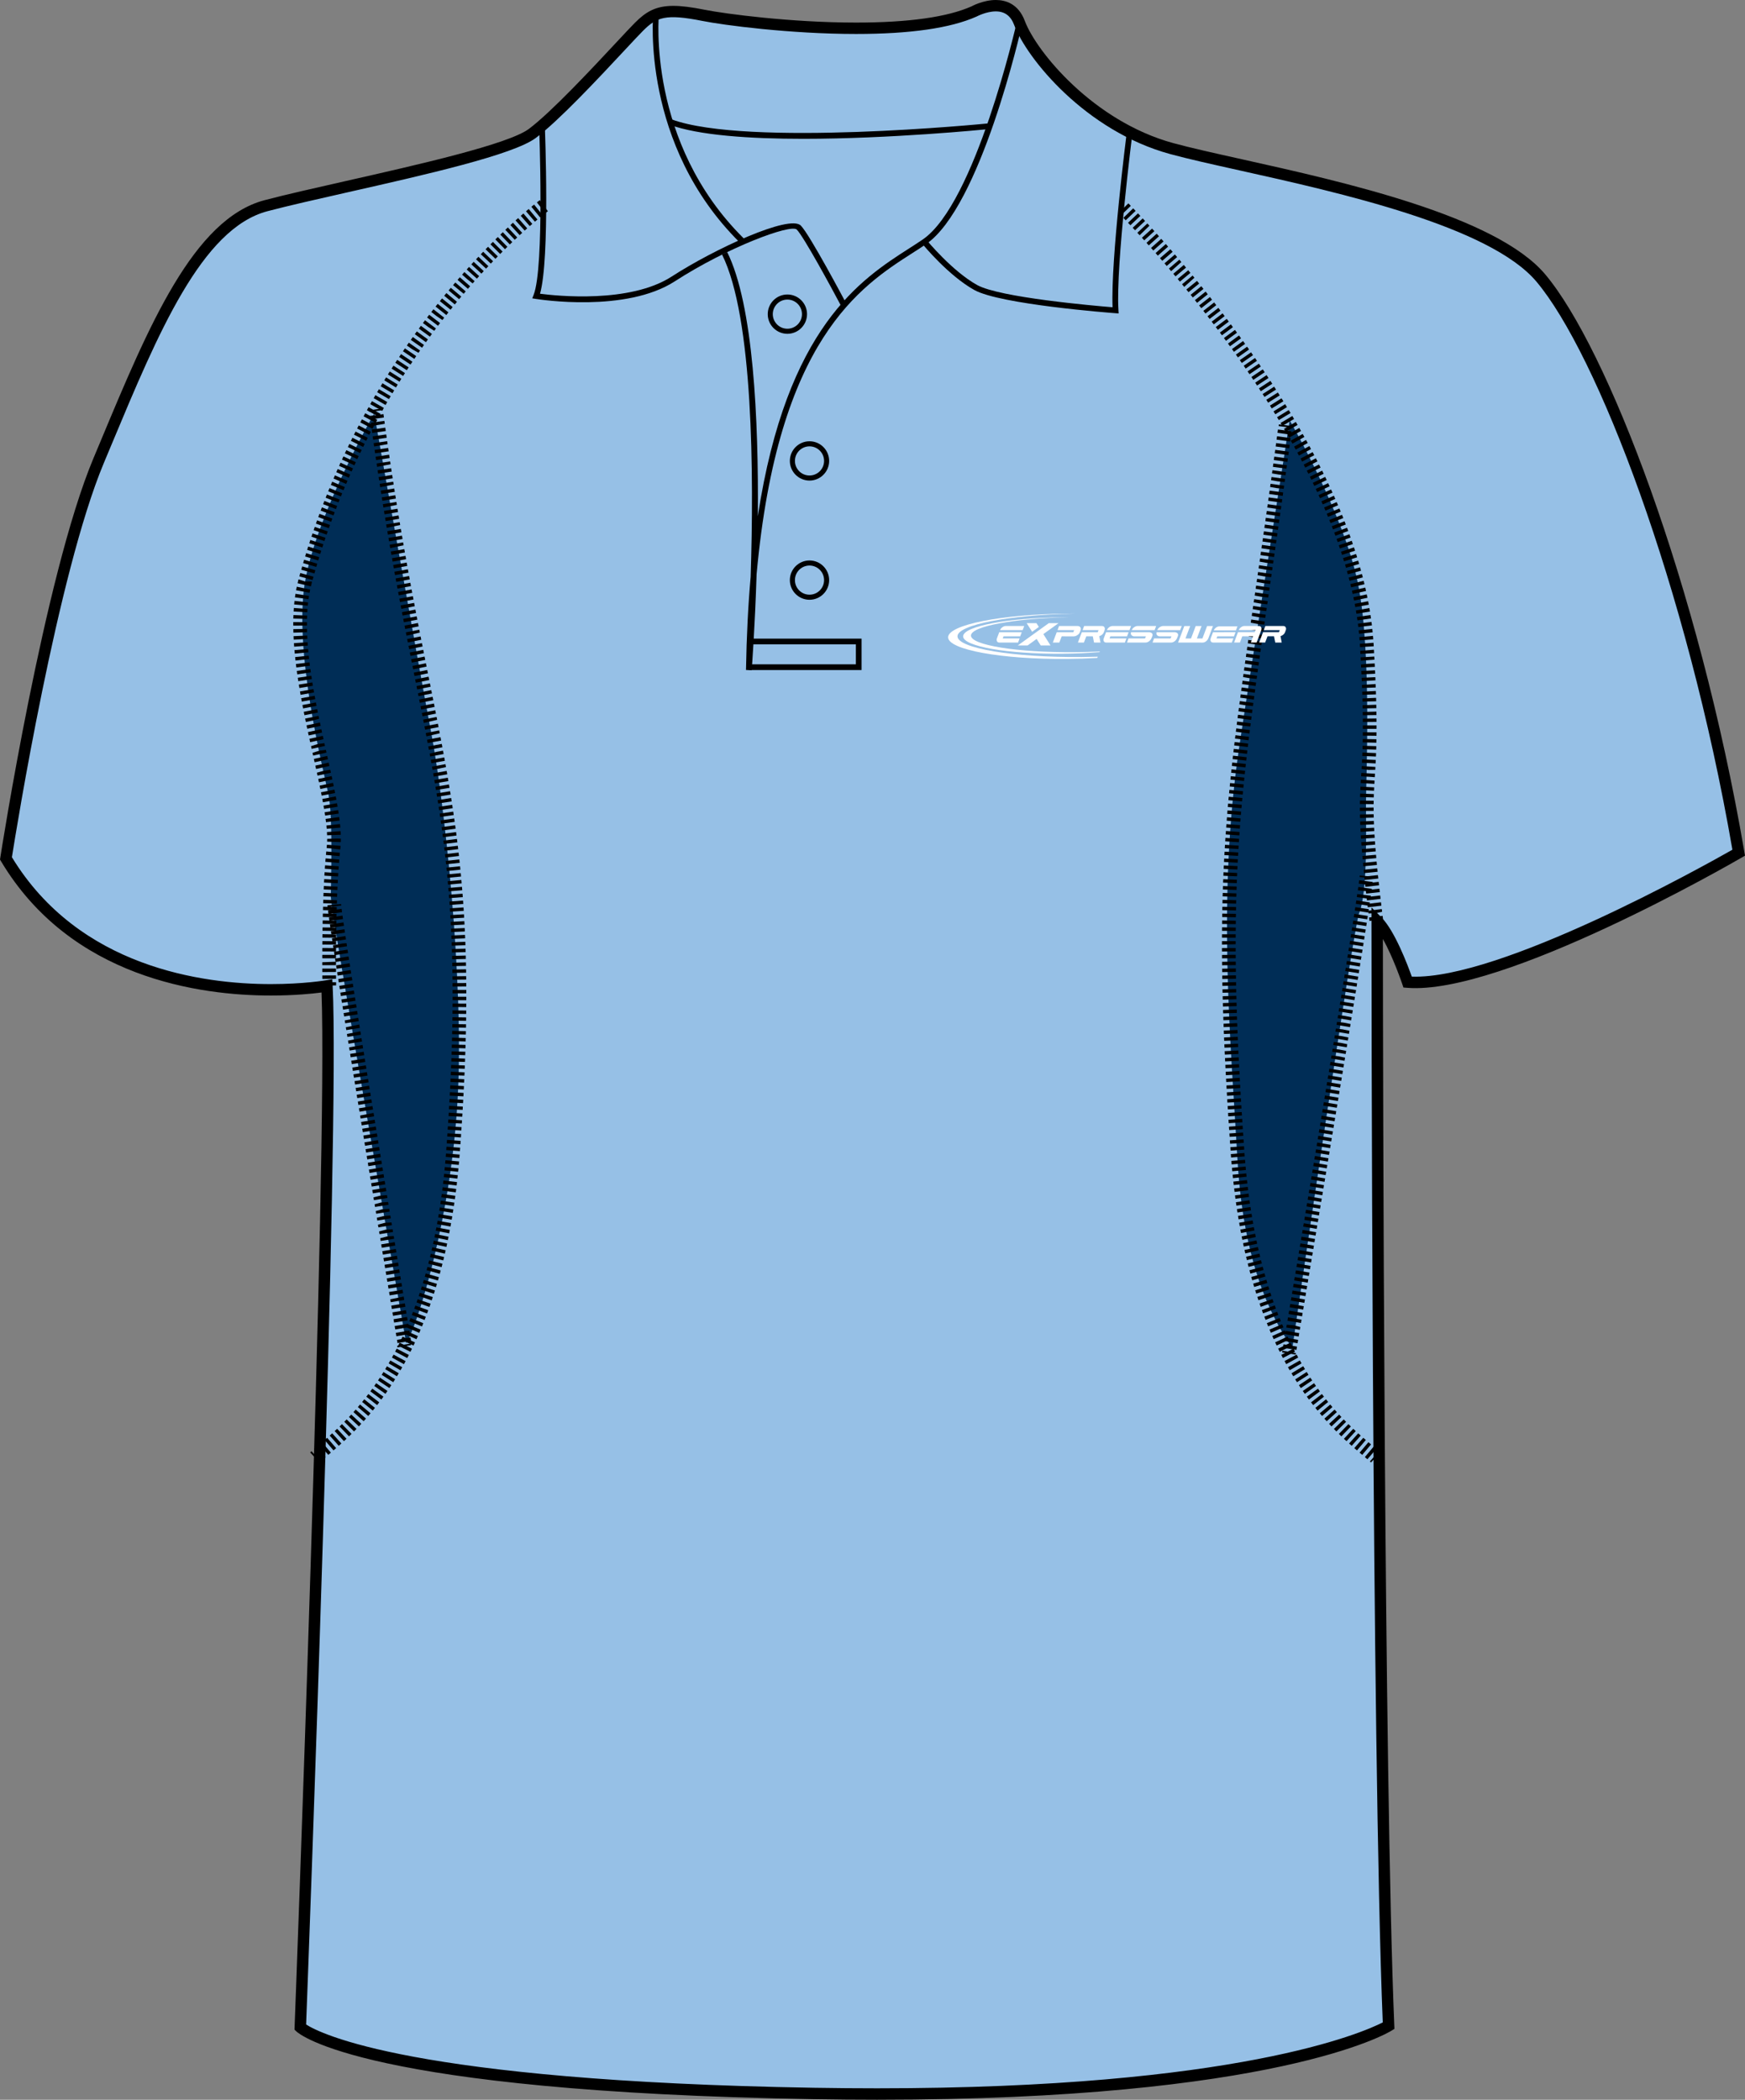 <?xml version="1.0" encoding="utf-8"?>
<!-- Generator: Adobe Illustrator 15.1.0, SVG Export Plug-In . SVG Version: 6.00 Build 0)  -->
<!DOCTYPE svg PUBLIC "-//W3C//DTD SVG 1.1//EN" "http://www.w3.org/Graphics/SVG/1.1/DTD/svg11.dtd">
<svg version="1.1" id="Layer_1" xmlns="http://www.w3.org/2000/svg" xmlns:xlink="http://www.w3.org/1999/xlink" x="0px" y="0px"
	 width="664.976px" height="800.002px" viewBox="0 0 664.976 800.002" enable-background="new 0 0 664.976 800.002"
	 xml:space="preserve">
<rect x="0" y="0" width="664.976" height="800.002" fill="#808080" stroke="none"/>
<g id="front">
	<path id="primary" fill="#96C0E6" d="M124.589,376.729c0,0-90.337,9.721-122.319-48.589c0,0,16.462-106.569,35.312-151.524
		c18.854-44.954,36.251-89.912,63.808-97.16c27.553-7.25,89.909-18.85,101.506-27.549c11.602-8.702,34.801-34.804,40.603-40.603
		c5.803-5.802,10.154-7.255,24.652-4.353c14.502,2.9,76.854,10.154,102.962-1.449c0,0,13.053-7.25,17.398,4.35
		c4.354,11.601,26.105,39.153,58.002,47.853c31.904,8.702,117.453,21.751,140.66,49.303
		c23.207,27.552,58.014,117.461,75.408,218.968c0,0-89.912,52.203-126.158,49.302c0,0-5.805-17.399-11.604-23.201
		c0,0,0,316.421,4.35,420.827c0,0-46.398,28.711-218.959,25.813c-172.563-2.899-195.766-25.229-195.766-25.229
		S127.489,433.288,124.589,376.729z"/>
	<g id="secondary">
		<path fill="#002D56" d="M142.607,157.559c0,0,16.971,96.604,21.756,121.843c4.786,25.24,12.619,93.993,10.008,139.684
			c-2.609,45.688-15.229,85.724-19.582,92.688c0,0-28.72-164.487-28.72-170.146c0-5.658,0.869-30.026-0.87-38.728
			c-1.739-8.702-13.924-56.134-8.702-82.679C121.72,193.676,142.607,157.559,142.607,157.559z"/>
		<path fill="#002D56" d="M491.478,160.17c0,0-15.492,99.04-19.246,124.454c-8.484,57.44-3.266,111.617-0.652,157.308
			c2.611,45.69,16.537,64.835,20.887,71.799c0,0,23.285-160.569,25.457-165.792c3.268-7.833,2.611-31.984,2.611-41.775
			c0-8.874,2.271-56.787-2.947-83.332C512.365,196.287,491.478,160.17,491.478,160.17z"/>
	</g>
	<g id="Layer_4">
		<path fill="none" stroke="#515254" stroke-width="1.666" stroke-miterlimit="10" d="M520.83,295.522"/>
		<path d="M306.104,52.886c-20.313,0-39.932-1.293-51.022-5.4l0.754-2.039c28.8,10.663,119.861,1.663,120.781,1.569l0.221,2.165
			C374.496,49.413,339.386,52.886,306.104,52.886z"/>
	</g>
	<path d="M334.24,800.002c-7.833,0-15.933-0.068-24.074-0.205c-171.449-2.883-196.264-24.9-197.236-25.838l-0.703-0.678l0.037-0.976
		c0.127-3.354,12.673-331.774,10.261-394.164c-3.438,0.45-10.29,1.157-19.28,1.157c-26.988,0-76.236-6.643-102.84-51.132L0,327.494
		l0.12-0.775c0.166-1.071,16.723-107.351,35.456-152.033l2.987-7.138c18.07-43.274,35.138-84.145,62.271-91.282
		c8.051-2.12,19.123-4.622,30.847-7.272c27.646-6.25,62.059-14.026,69.91-19.916c8.549-6.413,23.958-22.925,33.162-32.788
		c3.201-3.428,5.729-6.139,7.203-7.614c4.082-4.081,7.784-6.442,14.648-6.442c3.078,0,6.882,0.476,11.971,1.494
		c7.626,1.525,32.732,4.873,57.657,4.873c19.972,0,34.771-2.077,43.994-6.175C370.238,2.411,374.628,0,379.462,0
		c3.688,0,8.605,1.387,11.08,7.998c4.393,11.703,26.146,38.227,56.537,46.52c6.682,1.822,15.717,3.832,26.174,6.159
		c38.547,8.577,96.795,21.54,115.58,43.84c23.561,27.976,58.387,117.917,75.885,220l0.258,1.489l-1.311,0.76
		c-3.598,2.091-91.059,52.502-127.424,49.591l-1.438-0.113l-0.453-1.366c-0.047-0.13-3.389-10.065-7.367-17.106
		c0.037,46.579,0.4,319.252,4.344,413.957l0.057,1.271l-1.082,0.668C528.572,774.736,485.972,800.002,334.24,800.002z
		 M116.654,771.328c5.063,3.281,40.023,21.535,193.589,24.115c8.117,0.137,16.189,0.203,23.997,0.203
		c137.213,0,185.17-21.267,192.693-25.103c-4.246-104.625-4.299-416.409-4.299-419.561v-5.25l3.715,3.71
		c5.162,5.162,10.105,18.302,11.648,22.651c33.656,1.22,111.145-42.069,122.178-48.349
		c-17.455-100.732-51.598-189.038-74.672-216.434c-17.832-21.174-75.221-33.944-113.189-42.396
		c-10.518-2.339-19.598-4.36-26.373-6.208c-32.293-8.809-54.666-36.383-59.471-49.188c-1.305-3.483-3.598-5.174-7.01-5.174
		c-3.66,0-7.264,1.945-7.303,1.963c-9.947,4.434-25.344,6.637-45.928,6.637c-25.248,0-50.751-3.404-58.512-4.956
		c-14.134-2.825-17.501-1.428-22.688,3.757c-1.42,1.421-3.927,4.107-7.099,7.506c-9.907,10.613-24.877,26.654-33.734,33.3
		C195.599,59,162.148,66.561,132.635,73.23c-11.686,2.642-22.723,5.135-30.697,7.235c-25.054,6.592-41.72,46.5-59.364,88.752
		l-2.989,7.146C21.898,218.551,6.081,316.836,4.538,326.601c25.596,42.046,72.774,48.342,98.702,48.342
		c12.466,0,20.889-1.438,20.974-1.451l2.417-0.421l0.126,2.452C129.552,429.898,117.484,749.496,116.654,771.328z"/>
	<path d="M320.492,116.513c-3.813-7.201-14.276-26.456-16.859-29.038c-2.265-2.256-26.555,6.816-46.494,19.72
		c-18.625,12.052-51.575,6.911-52.97,6.687l-1.343-0.217l0.504-1.261c4.214-10.538,2.12-64.266,2.102-64.809l2.172-0.085
		c0.086,2.15,1.996,51.126-1.815,64.403c6.28,0.82,34.245,3.757,50.167-6.543c16.396-10.607,44.918-23.73,49.212-19.43
		c3.342,3.34,16.681,28.488,17.246,29.559L320.492,116.513z"/>
	<path d="M281.886,92.373c-37.72-37.324-32.997-86.852-32.945-87.348l2.162,0.227c-0.05,0.486-4.646,49.007,32.31,85.575
		L281.886,92.373z"/>
	<path d="M286.454,255.364l-2.172-0.103c0.214-12.893,0.822-24.681,1.772-35.492c1.255-38.903,0.996-98.998-10.903-122.789
		l1.944-0.974c10.019,20.04,12.018,63.979,11.693,100.677c11.021-72.157,39.403-90.348,57.735-102.092
		c1.818-1.167,3.533-2.266,5.109-3.344c20.074-13.737,35.652-82.037,35.813-82.727l2.123,0.478
		c-0.641,2.846-15.928,69.828-36.703,84.042c-1.594,1.089-3.326,2.201-5.168,3.378c-19.717,12.634-51.252,32.833-59.372,122.311
		C287.674,238.906,286.582,253.667,286.454,255.364z"/>
	<path d="M426.283,119.425l-1.246-0.094c-1.785-0.133-43.855-3.344-53.738-8.833c-9.854-5.478-19.48-17.169-19.887-17.666
		l1.684-1.375c0.098,0.117,9.773,11.866,19.268,17.138c8.559,4.757,44.479,7.888,51.613,8.47c-0.732-18.311,5.25-65.432,5.51-67.474
		l2.156,0.274c-0.064,0.51-6.502,51.213-5.434,68.312L426.283,119.425z"/>
	<path fill="none" stroke="#515254" stroke-width="1.666" stroke-miterlimit="10" d="M276.123,96.493"/>
	<polygon points="328.327,255.28 285.342,255.28 285.342,253.105 326.153,253.105 326.153,245.493 285.911,245.493 285.911,243.318 
		328.327,243.318 	"/>
	<g id="outline">
		<g>
			<polygon points="522.451,557.199 522.017,556.805 525.496,552.904 526.011,553.379 			"/>
			<path d="M521.074,555.973l-0.969-0.823l3.363-3.992l1.021,0.871L521.074,555.973z M519.107,554.305l-1.002-0.842l3.369-3.988
				l1.002,0.843L519.107,554.305z M517.107,552.607l-1.021-0.873l3.436-3.937l0.967,0.832L517.107,552.607z M515.091,550.859
				l-0.992-0.886l3.49-3.877l0.959,0.853L515.091,550.859z M513.115,549.088l-0.979-0.906l3.564-3.815l0.938,0.869L513.115,549.088z
				 M511.162,547.252l-0.949-0.922l3.646-3.74l0.926,0.898L511.162,547.252z M509.255,545.385l-0.936-0.953l3.742-3.639l0.896,0.908
				L509.255,545.385z M507.392,543.465l-0.912-0.977l3.836-3.543l0.871,0.93L507.392,543.465z M505.57,541.496l-0.885-0.986
				l3.904-3.467l0.855,0.963L505.57,541.496z M503.802,539.49l-0.865-1.021l4.004-3.352l0.82,0.973L503.802,539.49z
				 M502.083,537.441l-0.83-1.035l4.068-3.271l0.809,1L502.083,537.441z M500.416,535.35l-0.813-1.053l4.146-3.176l0.787,1.016
				L500.416,535.35z M498.794,533.223L498,532.135l4.242-3.043l0.742,1.021L498.794,533.223z M497.23,531.059l-0.773-1.102
				l4.307-2.951l0.729,1.039L497.23,531.059z M495.714,528.861l-0.732-1.105l4.354-2.883l0.707,1.064L495.714,528.861z
				 M494.246,526.619l-0.678-1.068l4.389-2.83l0.689,1.092L494.246,526.619z M492.833,524.355l-0.684-1.13l4.473-2.696l0.674,1.11
				L492.833,524.355z M491.466,522.064l-0.666-1.158l4.543-2.574l0.641,1.111L491.466,522.064z M490.152,519.74l-0.645-1.178
				l4.604-2.462l0.604,1.117L490.152,519.74z M488.886,517.398l-0.615-1.189l4.648-2.371l0.586,1.127L488.886,517.398z
				 M487.667,515.027l-0.594-1.201l4.695-2.277l0.564,1.139L487.667,515.027z M486.5,512.637l-0.57-1.211l4.742-2.188l0.541,1.149
				L486.5,512.637z M485.373,510.219l-0.541-1.205l4.771-2.127l0.527,1.179L485.373,510.219z M484.292,507.783l-0.516-1.211
				l4.809-2.041l0.506,1.19L484.292,507.783z M483.263,505.346l-0.504-1.231l4.848-1.943l0.482,1.187L483.263,505.346z
				 M482.277,502.875l-0.482-1.244l4.877-1.855l0.461,1.193L482.277,502.875z M481.322,500.389l-0.455-1.235l4.904-1.796
				l0.443,1.216L481.322,500.389z M480.419,497.903l-0.438-1.263l4.936-1.694l0.424,1.205L480.419,497.903z M479.554,495.387
				l-0.418-1.26l4.969-1.614l0.4,1.218L479.554,495.387z M478.726,492.873l-0.4-1.266l4.988-1.56l0.385,1.228L478.726,492.873z
				 M477.941,490.333l-0.381-1.263l5.01-1.484l0.369,1.243L477.941,490.333z M477.191,487.795l-0.363-1.276l5.029-1.401l0.354,1.238
				L477.191,487.795z M476.48,485.248l-0.35-1.284l5.051-1.34l0.33,1.238L476.48,485.248z M475.8,482.675l-0.324-1.274l5.063-1.273
				l0.318,1.258L475.8,482.675z M475.16,480.111l-0.313-1.29l5.084-1.188l0.299,1.249L475.16,480.111z M474.548,477.539
				l-0.293-1.298l5.102-1.128l0.277,1.253L474.548,477.539z M473.97,474.955l-0.271-1.299l5.109-1.063l0.271,1.256L473.97,474.955z
				 M473.429,472.371l-0.264-1.305l5.125-1.007l0.254,1.262L473.429,472.371z M472.917,469.774l-0.248-1.304l5.139-0.943l0.24,1.268
				L472.917,469.774z M472.435,467.175l-0.229-1.309l5.146-0.882l0.225,1.269L472.435,467.175z M471.986,464.571l-0.213-1.31
				l5.154-0.818l0.209,1.271L471.986,464.571z M471.558,461.96l-0.197-1.295l5.162-0.793l0.195,1.29L471.558,461.96z
				 M471.166,459.359l-0.188-1.312l5.17-0.729l0.184,1.272L471.166,459.359z M470.798,456.744l-0.168-1.313l5.178-0.673l0.168,1.274
				L470.798,456.744z M470.46,454.123l-0.162-1.313l5.189-0.607l0.154,1.278L470.46,454.123z M470.148,451.497L470,450.194
				l5.191-0.58l0.145,1.298L470.148,451.497z M469.861,448.885l-0.139-1.332l5.197-0.487l0.131,1.269L469.861,448.885z
				 M469.595,446.25l-0.129-1.306l5.201-0.486l0.121,1.301L469.595,446.25z M469.355,443.634l-0.113-1.317l5.207-0.427l0.104,1.285
				L469.355,443.634z M469.132,441l-0.1-1.308l5.207-0.395l0.1,1.3L469.132,441z M468.943,438.376l-0.092-1.302l5.207-0.369
				l0.092,1.306L468.943,438.376z M468.763,435.77l-0.092-1.301l5.205-0.371l0.092,1.308L468.763,435.77z M468.583,433.163
				l2.604-0.187l-2.607,0.138l-0.088-1.271l5.213-0.336l0.084,1.245L468.583,433.163z M468.404,430.542l-0.082-1.288l5.207-0.367
				l0.086,1.32L468.404,430.542z M468.234,427.932l-0.084-1.303l5.213-0.338l0.084,1.306L468.234,427.932z M468.064,425.328
				l-0.084-1.305l5.211-0.338l0.084,1.307L468.064,425.328z M467.904,422.719l2.604-0.167l-2.607,0.125l-0.078-1.277l5.213-0.305
				l0.076,1.248L467.904,422.719z M467.738,420.099l-0.08-1.291l5.213-0.336l0.078,1.317L467.738,420.099z M467.585,417.489
				l-0.076-1.307l5.215-0.306l0.074,1.306L467.585,417.489z M467.433,414.878l2.605-0.154l-2.611,0.115l-0.068-1.283l5.217-0.272
				l0.064,1.25L467.433,414.878z M467.283,412.253l-0.068-1.289l5.211-0.309l0.074,1.322L467.283,412.253z M467.142,409.646
				l-0.064-1.308l5.217-0.272l0.066,1.307L467.142,409.646z M467.003,407.034l2.605-0.139L467.003,407l-0.063-1.287l5.217-0.246
				l0.061,1.257L467.003,407.034z M466.873,404.41l-0.063-1.288l5.217-0.273l0.063,1.321L466.873,404.41z M466.746,401.8
				l-0.063-1.308l5.217-0.243l0.063,1.307L466.746,401.8z M466.625,399.191l2.609-0.122l-2.609,0.094l-0.059-1.291l5.217-0.216
				l0.057,1.263L466.625,399.191z M466.511,396.565l-0.053-1.29l5.217-0.245l0.057,1.321L466.511,396.565z M466.406,393.955
				l-0.053-1.308l5.217-0.214l0.053,1.305L466.406,393.955z M466.3,391.328l-0.051-1.29l5.217-0.216l0.053,1.321L466.3,391.328z
				 M466.207,388.717l-0.049-1.306l5.217-0.186l0.049,1.306L466.207,388.717z M466.117,386.103l-0.045-1.306l5.217-0.186
				l0.043,1.308L466.117,386.103z M466.031,383.478l-0.039-1.306l5.223-0.153l0.039,1.305L466.031,383.478z M465.962,380.865
				l-0.039-1.306l5.225-0.154l0.037,1.308L465.962,380.865z M465.89,378.239l-0.029-1.306l5.223-0.122l0.029,1.305L465.89,378.239z
				 M465.832,375.625l-0.029-1.306l5.225-0.123l0.027,1.306L465.832,375.625z M465.781,372.999l-0.023-1.305l5.225-0.092
				l0.021,1.305L465.781,372.999z M465.74,370.369l-0.021-1.292l5.225-0.092l0.021,1.321L465.74,370.369z M465.71,367.756
				l-0.016-1.306l5.221-0.06l0.018,1.306L465.71,367.756z M465.685,365.127l-0.016-1.293l5.225-0.06l0.014,1.32L465.685,365.127z
				 M465.664,362.513l-0.006-1.318h5.223l0.006,1.286L465.664,362.513z M465.658,359.887l0.006-0.286l-0.002-1.02h5.221v1.154
				L465.658,359.887z M470.886,357.289l-5.221-0.032l0.004-1.289h5.225L470.886,357.289z M470.902,354.678l-5.225-0.032l0.018-1.336
				l5.223,0.091L470.902,354.678z M470.925,352.08l-5.223-0.06l0.021-1.321l5.223,0.091L470.925,352.08z M470.964,349.482
				l-5.223-0.091l0.021-1.305l5.223,0.09L470.964,349.482z M471.007,346.871l-5.223-0.091l0.031-1.305l5.221,0.107L471.007,346.871z
				 M471.07,344.276l-5.223-0.123l0.031-1.321l5.225,0.154L471.07,344.276z M471.134,341.678l-5.223-0.154l0.047-1.321l5.217,0.183
				L471.134,341.678z M471.212,339.08l-5.215-0.182l0.047-1.306l5.219,0.183L471.212,339.08z M471.308,336.472l-5.219-0.182
				l0.055-1.321l5.217,0.214L471.308,336.472z M471.412,333.877l-5.217-0.214l0.055-1.335l5.217,0.274L471.412,333.877z
				 M471.527,331.282l-5.219-0.246l0.064-1.318l5.217,0.274L471.527,331.282z M471.652,328.689l-5.219-0.274l0.068-1.306
				l5.217,0.274L471.652,328.689z M471.789,326.096l-5.213-0.305l0.078-1.305l5.211,0.305L471.789,326.096z M471.945,323.485
				l-5.211-0.302l0.078-1.324l5.211,0.335L471.945,323.485z M472.105,320.885l-5.213-0.335l0.09-1.323l5.207,0.368L472.105,320.885z
				 M472.281,318.287l-5.207-0.368l0.096-1.318l5.205,0.396L472.281,318.287z M472.464,315.694l-5.205-0.396l0.1-1.303l5.207,0.399
				L472.464,315.694z M472.666,313.088l-5.207-0.396l0.107-1.331l5.201,0.459L472.666,313.088z M472.869,310.504l-5.205-0.428
				l0.111-1.313l5.201,0.459L472.869,310.504z M473.087,307.927l-5.201-0.462l0.117-1.298l5.201,0.463L473.087,307.927z
				 M473.318,305.327l-5.201-0.46l0.125-1.315l5.193,0.491L473.318,305.327z M473.558,302.739l-5.193-0.491l0.125-1.313l5.195,0.519
				L473.558,302.739z M473.81,300.158l-5.193-0.521l0.129-1.3l5.195,0.521L473.81,300.158z M474.074,297.556l-5.197-0.52
				l0.139-1.313l5.191,0.551L474.074,297.556z M474.339,294.974l-5.188-0.551l0.139-1.3l5.189,0.551L474.339,294.974z
				 M474.619,292.392l-5.191-0.583l0.146-1.282l5.188,0.552L474.619,292.392z M474.906,289.797l-5.188-0.583l0.145-1.298l5.189,0.58
				L474.906,289.797z M475.203,287.215l-5.188-0.612l0.148-1.281l5.188,0.58L475.203,287.215z M475.505,284.622l-5.184-0.61
				l0.154-1.298l5.184,0.608L475.505,284.622z M475.812,282.046l-5.182-0.646l0.156-1.28l5.188,0.608L475.812,282.046z
				 M476.132,279.452l-5.182-0.645l0.16-1.295l5.182,0.64L476.132,279.452z M476.462,276.784l-2.6-0.246l-2.578-0.396l0.156-1.235
				l5.176,0.675L476.462,276.784z M476.781,274.28l-5.176-0.674l0.168-1.279l5.18,0.643L476.781,274.28z M477.117,271.69
				l-5.174-0.673l0.166-1.295l5.176,0.673L477.117,271.69z M477.468,269.024l-2.596-0.264l-2.58-0.412l0.162-1.235l5.176,0.705
				L477.468,269.024z M477.804,266.525l-5.176-0.705l0.168-1.278l5.184,0.67L477.804,266.525z M478.156,263.936l-5.174-0.705
				l0.174-1.295l5.176,0.703L478.156,263.936z M478.501,261.351l-5.174-0.708l0.174-1.293l5.176,0.703L478.501,261.351z
				 M478.871,258.67l-2.602-0.259l-2.57-0.446l0.164-1.211l5.172,0.728L478.871,258.67z M479.216,256.176l-5.172-0.708l0.178-1.293
				l5.176,0.703L479.216,256.176z M479.578,253.602l-5.168-0.737l0.176-1.276l5.174,0.703L479.578,253.602z M479.943,251.014
				l-5.168-0.735l0.176-1.277l5.176,0.702L479.943,251.014z M480.31,248.426l-5.172-0.735l0.186-1.291l5.17,0.732L480.31,248.426z
				 M480.675,245.842l-5.17-0.736l0.186-1.29l5.172,0.73L480.675,245.842z M481.048,243.254l-5.172-0.736l0.188-1.29l5.168,0.732
				L481.048,243.254z M481.427,240.576l-2.598-0.276l-2.57-0.459l0.176-1.215l5.166,0.763L481.427,240.576z M481.796,237.992
				l-2.596-0.277l-2.572-0.46l0.178-1.214l5.164,0.763L481.796,237.992z M482.175,235.404l-2.6-0.277l-2.572-0.459l0.178-1.215
				l5.168,0.762L482.175,235.404z M482.546,232.819l-2.6-0.278l-2.57-0.459l0.174-1.213l5.168,0.762L482.546,232.819z
				 M482.919,230.234l-2.598-0.277l-2.572-0.46l0.176-1.213l5.168,0.762L482.919,230.234z M483.292,227.646l-2.596-0.276
				l-2.574-0.459l0.178-1.214l5.166,0.763L483.292,227.646z M483.669,225.062l-2.6-0.277l-2.57-0.46l0.174-1.214l5.168,0.763
				L483.669,225.062z M484.039,222.474l-2.598-0.277l-2.57-0.459l0.174-1.213l5.166,0.762L484.039,222.474z M484.414,219.89
				l-2.6-0.277l-2.57-0.46l0.174-1.214l5.168,0.762L484.414,219.89z M484.787,217.302l-2.598-0.276l-2.572-0.459l0.176-1.215
				l5.168,0.762L484.787,217.302z M485.16,214.718l-2.604-0.276l-2.568-0.46l0.174-1.213l5.168,0.762L485.16,214.718z
				 M485.515,212.224l-5.172-0.737l0.186-1.289l5.172,0.729L485.515,212.224z M485.884,209.636l-5.168-0.735l0.184-1.291
				l5.168,0.732L485.884,209.636z M486.253,207.052l-5.168-0.737l0.184-1.289l5.172,0.73L486.253,207.052z M486.628,204.461
				l-5.172-0.735l0.186-1.29l5.172,0.73L486.628,204.461z M486.992,201.877l-5.168-0.737l0.184-1.289l5.168,0.73L486.992,201.877z
				 M487.357,199.289l-5.168-0.736l0.176-1.277l5.176,0.703L487.357,199.289z M487.724,196.702l-5.174-0.737l0.182-1.276
				l5.176,0.702L487.724,196.702z M488.083,194.115l-5.168-0.737l0.178-1.276l5.176,0.702L488.083,194.115z M488.449,191.527
				l-5.17-0.735l0.178-1.276l5.176,0.701L488.449,191.527z M488.816,188.925l-5.178-0.708l0.18-1.292l5.176,0.702L488.816,188.925z
				 M489.189,186.24l-2.604-0.259l-2.576-0.446l0.168-1.211l5.168,0.728L489.189,186.24z M489.544,183.656l-2.602-0.259
				l-2.574-0.446l0.168-1.212l5.168,0.729L489.544,183.656z M489.902,181.065l-2.604-0.259l-2.572-0.446l0.168-1.211l5.172,0.728
				L489.902,181.065z M490.24,178.572l-5.172-0.708l0.172-1.292l5.176,0.701L490.24,178.572z M490.593,175.982l-5.176-0.705
				l0.18-1.295l5.176,0.702L490.593,175.982z M490.953,173.392l-5.176-0.705l0.172-1.295l5.176,0.703L490.953,173.392z
				 M491.3,170.805l-5.176-0.706l0.174-1.279l5.174,0.673L491.3,170.805z M491.652,168.212l-5.178-0.705l0.174-1.28l5.176,0.674
				L491.652,168.212z M491.996,165.624l-5.174-0.708l0.17-1.276l5.174,0.673L491.996,165.624z"/>
			
				<rect x="487.115" y="161.922" transform="matrix(0.992 0.129 -0.129 0.992 25.003 -61.779)" width="5.219" height="0.652"/>
		</g>
		<g>
			<polygon points="523.294,334.628 518.089,334.161 518.154,333.579 523.355,334.015 			"/>
			<path d="M494.039,514.33l-5.152-0.848l0.217-1.295l5.15,0.872L494.039,514.33z M494.466,511.781l-5.145-0.883l0.213-1.275
				l5.154,0.865L494.466,511.781z M494.898,509.223l-5.148-0.895l0.215-1.269l5.152,0.859L494.898,509.223z M495.328,506.65
				l-5.146-0.886l0.174-1.043l2.611,0.205l2.537,0.66L495.328,506.65z M495.765,504.064l-5.148-0.849l0.213-1.293l5.15,0.875
				L495.765,504.064z M496.189,501.516l-5.146-0.877l0.215-1.279l5.15,0.874L496.189,501.516z M496.623,498.951l-5.148-0.872
				l0.215-1.271l5.148,0.85L496.623,498.951z M497.054,496.389l-5.148-0.872l0.215-1.271l5.148,0.852L497.054,496.389z
				 M497.486,493.826l-5.15-0.87l0.211-1.271l5.152,0.854L497.486,493.826z M497.912,491.264l-5.152-0.872l0.217-1.27l5.15,0.854
				L497.912,491.264z M498.339,488.701l-5.15-0.867l0.215-1.274l5.15,0.854L498.339,488.701z M498.769,486.138l-5.152-0.869
				l0.215-1.272l5.152,0.854L498.769,486.138z M499.199,483.576l-5.15-0.864l0.213-1.277l5.152,0.856L499.199,483.576z
				 M499.626,481.014l-5.154-0.865l0.219-1.275l5.148,0.854L499.626,481.014z M500.05,478.45l-5.146-0.865l0.213-1.275l5.15,0.856
				L500.05,478.45z M500.484,475.889l-5.15-0.866l0.213-1.274l5.15,0.854L500.484,475.889z M500.906,473.325l-5.15-0.865
				l0.215-1.275l5.15,0.859L500.906,473.325z M501.337,470.764l-5.152-0.864l0.215-1.276l5.15,0.855L501.337,470.764z
				 M501.761,468.207l-5.146-0.867l0.213-1.275l5.15,0.857L501.761,468.207z M502.191,465.644l-5.15-0.866l0.215-1.278l5.15,0.857
				L502.191,465.644z M502.617,463.082l-5.152-0.865l0.213-1.278l5.15,0.858L502.617,463.082z M503.042,460.519l-5.148-0.863
				l0.215-1.278l5.148,0.857L503.042,460.519z M503.47,457.958l-5.148-0.867l0.215-1.276l5.148,0.858L503.47,457.958z
				 M503.9,455.397l-5.152-0.865l0.213-1.277l5.154,0.857L503.9,455.397z M504.324,452.835l-5.15-0.863l0.213-1.279l5.15,0.858
				L504.324,452.835z M504.751,450.27l-5.148-0.863l0.215-1.276l5.146,0.857L504.751,450.27z M505.173,447.71l-5.148-0.865
				l0.215-1.277l5.146,0.861L505.173,447.71z M505.599,445.148l-5.148-0.86l0.213-1.281l5.152,0.86L505.599,445.148z
				 M506.029,442.571l-5.158-0.83l0.215-1.297l5.152,0.859L506.029,442.571z M506.455,440.011l-5.156-0.831l0.215-1.297l5.15,0.858
				L506.455,440.011z M506.88,437.446l-5.152-0.83l0.215-1.299l5.148,0.861L506.88,437.446z M507.304,434.885l-5.152-0.833
				l0.213-1.295l5.148,0.859L507.304,434.885z M507.73,432.323l-5.156-0.829l0.215-1.298l5.15,0.86L507.73,432.323z M508.154,429.76
				l-5.156-0.83l0.211-1.298l5.154,0.861L508.154,429.76z M508.576,427.198l-5.158-0.829l0.215-1.298l5.152,0.86L508.576,427.198z
				 M509,424.635l-5.156-0.825l0.217-1.303l5.148,0.857L509,424.635z M509.421,422.063l-5.154-0.829l0.215-1.299l5.148,0.858
				L509.421,422.063z M509.851,419.498l-5.158-0.831l0.215-1.298l5.148,0.858L509.851,419.498z M510.265,416.935l-5.156-0.83
				l0.215-1.299l5.15,0.864L510.265,416.935z M510.691,414.396l-5.154-0.865l0.209-1.26l5.156,0.832L510.691,414.396z
				 M511.111,411.821l-5.156-0.829l0.215-1.298l5.15,0.861L511.111,411.821z M511.537,409.261l-5.158-0.83l0.209-1.281l5.154,0.83
				L511.537,409.261z M511.957,406.7l-5.158-0.828l0.209-1.281l5.158,0.83L511.957,406.7z M512.375,404.149l-5.15-0.856l0.189-1.165
				l2.59,0.313l2.563,0.521L512.375,404.149z M512.792,401.588l-5.146-0.858l0.188-1.165l2.596,0.313l2.559,0.519L512.792,401.588z
				 M513.21,399.024l-5.146-0.857l0.188-1.164l2.596,0.313l2.561,0.521L513.21,399.024z M513.63,396.463l-5.15-0.859l0.191-1.164
				l2.592,0.314l2.563,0.519L513.63,396.463z M514.048,393.899l-5.15-0.854l0.188-1.159l2.598,0.306l2.563,0.529L514.048,393.899z
				 M514.47,391.338l-5.148-0.859l0.188-1.164l2.596,0.313l2.559,0.521L514.47,391.338z M514.882,388.774l-5.146-0.857l0.188-1.164
				l2.596,0.313l2.561,0.521L514.882,388.774z M515.306,386.194l-5.154-0.827l0.207-1.283l5.156,0.833L515.306,386.194z
				 M515.718,383.63l-5.152-0.825l0.203-1.288l5.156,0.834L515.718,383.63z M516.136,381.066l-5.152-0.827l0.205-1.283l5.154,0.833
				L516.136,381.066z M516.554,378.503l-5.152-0.828l0.203-1.285l5.156,0.833L516.554,378.503z M516.962,375.939l-5.152-0.825
				l0.205-1.288l5.156,0.833L516.962,375.939z M517.38,373.358l-5.158-0.795l0.205-1.303l5.158,0.835L517.38,373.358z
				 M517.791,370.81l-5.158-0.822l0.207-1.289l5.154,0.835L517.791,370.81z M518.201,368.246l-5.158-0.822l0.209-1.291l5.156,0.836
				L518.201,368.246z M518.617,365.68l-5.156-0.822l0.205-1.29l5.158,0.836L518.617,365.68z M519.019,363.114l-5.154-0.822
				l0.201-1.275l5.164,0.807L519.019,363.114z M519.433,360.55l-5.158-0.82l0.201-1.277l5.158,0.81L519.433,360.55z
				 M519.832,357.984l-5.156-0.82l0.197-1.277l5.164,0.81L519.832,357.984z M520.24,355.417l-5.158-0.821l0.199-1.276l5.16,0.81
				L520.24,355.417z M520.646,352.834l-5.162-0.79l0.197-1.295l5.162,0.812L520.646,352.834z M521.041,350.265l-5.162-0.786
				l0.199-1.284l5.16,0.783L521.041,350.265z M521.437,347.694l-5.16-0.784l0.191-1.287l5.16,0.786L521.437,347.694z
				 M521.83,345.121l-5.166-0.777l0.188-1.277l5.168,0.757L521.83,345.121z M522.214,342.533l-5.17-0.742l0.168-1.146l5.189,0.61
				L522.214,342.533z M522.625,339.757l-5.199-0.541l0.184-1.277l5.168,0.71L522.625,339.757z M522.957,337.358l-5.176-0.703
				l0.162-1.265l5.182,0.643L522.957,337.358z"/>
			<polygon points="493.738,516.119 488.587,515.262 488.699,514.615 493.839,515.502 			"/>
		</g>
		<g>
			<polygon points="121.762,557.199 118.199,553.379 118.708,552.914 122.199,556.797 			"/>
			<path d="M123.135,555.973l-3.421-3.946l1.003-0.857l3.396,3.971L123.135,555.973z M125.098,554.305l-3.371-3.987l0.987-0.836
				l3.385,3.977L125.098,554.305z M127.1,552.602l-3.4-3.965l0.971-0.838l3.43,3.937L127.1,552.602z M129.096,550.859l-3.457-3.908
				l0.951-0.853l3.501,3.873L129.096,550.859z M131.073,549.08l-3.54-3.84l0.938-0.871l3.577,3.805L131.073,549.08z
				 M133.012,547.252l-3.622-3.762l0.915-0.894l3.66,3.728L133.012,547.252z M134.912,545.377l-3.708-3.678l0.893-0.906l3.754,3.631
				L134.912,545.377z M136.771,543.455l-3.799-3.582l0.87-0.932l3.84,3.534L136.771,543.455z M138.582,541.488l-3.887-3.484
				l0.853-0.959l3.919,3.449L138.582,541.488z M140.343,539.482l-3.971-3.394l0.82-0.971l4.011,3.342L140.343,539.482z
				 M142.056,537.432l-4.055-3.295l0.806-1.002l4.081,3.263L142.056,537.432z M143.716,535.344l-4.126-3.201l0.778-1.016
				l4.154,3.164L143.716,535.344z M145.326,533.215l-4.198-3.102l0.75-1.029l4.237,3.053L145.326,533.215z M146.889,531.051
				l-4.272-3.002l0.729-1.045l4.305,2.953L146.889,531.051z M148.397,528.852l-4.339-2.903l0.708-1.066l4.365,2.867L148.397,528.852
				z M149.854,526.623l-4.402-2.811l0.684-1.078l4.43,2.762L149.854,526.623z M151.259,524.361l-4.459-2.715l0.651-1.089
				l4.499,2.652L151.259,524.361z M152.618,522.072l-4.514-2.621l0.632-1.107l4.545,2.57L152.618,522.072z M153.928,519.758
				l-4.567-2.531l0.608-1.114l4.601,2.475L153.928,519.758z M155.193,517.412l-4.621-2.438l0.593-1.137l4.643,2.396L155.193,517.412
				z M156.406,515.045l-4.668-2.338l0.568-1.148l4.687,2.306L156.406,515.045z M157.572,512.654l-4.713-2.248l0.547-1.152
				l4.733,2.205L157.572,512.654z M158.695,510.252l-4.752-2.16l0.521-1.156l4.779,2.103L158.695,510.252z M159.771,507.824
				l-4.792-2.076l0.502-1.176l4.813,2.021L159.771,507.824z M160.806,505.379l-4.828-1.988l0.479-1.184l4.851,1.938L160.806,505.379
				z M161.791,502.92l-4.857-1.908l0.46-1.192l4.88,1.86L161.791,502.92z M162.739,500.445l-4.89-1.831l0.439-1.195l4.91,1.779
				L162.739,500.445z M163.648,497.953l-4.922-1.744l0.423-1.211l4.938,1.701L163.648,497.953z M164.515,495.448l-4.95-1.665
				l0.404-1.223l4.961,1.63L164.515,495.448z M165.34,492.938l-4.97-1.601l0.388-1.219l4.981,1.556L165.34,492.938z
				 M166.127,490.413l-4.992-1.526l0.365-1.224l5.009,1.476L166.127,490.413z M166.883,487.875l-5.02-1.447l0.354-1.239l5.023,1.418
				L166.883,487.875z M167.598,485.332l-5.036-1.387l0.334-1.234l5.05,1.338L167.598,485.332z M168.28,482.774l-5.057-1.312
				l0.316-1.248l5.063,1.274L168.28,482.774z M168.925,480.214l-5.07-1.246l0.305-1.253l5.076,1.219L168.925,480.214z
				 M169.535,477.647l-5.085-1.185l0.287-1.25l5.093,1.144L169.535,477.647z M170.117,475.071l-5.1-1.121l0.271-1.256l5.107,1.084
				L170.117,475.071z M170.665,472.494l-5.11-1.063l0.256-1.256l5.12,1.021L170.665,472.494z M171.18,469.902l-5.125-0.999
				l0.239-1.263l5.135,0.958L171.18,469.902z M171.67,467.31l-5.138-0.938l0.229-1.271l5.142,0.917L171.67,467.31z M172.128,464.712
				l-5.147-0.877l0.214-1.274l5.151,0.854L172.128,464.712z M172.559,462.114l-5.157-0.829l0.201-1.271l5.161,0.794L172.559,462.114
				z M172.96,459.506l-5.167-0.77l0.189-1.278l5.167,0.75L172.96,459.506z M173.336,456.902l-5.169-0.724l0.174-1.273l5.175,0.688
				L173.336,456.902z M173.684,454.287l-5.182-0.66l0.165-1.285l5.182,0.644L173.684,454.287z M174.008,451.676l-5.187-0.613
				l0.149-1.284l5.188,0.597L174.008,451.676z M174.306,449.061l-5.191-0.565l0.137-1.279l5.192,0.535L174.306,449.061z
				 M174.576,446.446l-5.194-0.521l0.126-1.276l5.195,0.487L174.576,446.446z M174.824,443.828l-5.198-0.479l0.112-1.281
				l5.203,0.444L174.824,443.828z M175.056,441.207l-5.204-0.433l0.102-1.284l5.206,0.396L175.056,441.207z M175.256,438.58
				l-5.209-0.383l0.097-1.304l5.207,0.384L175.256,438.58z M175.447,435.971l-5.209-0.367l0.092-1.303l5.208,0.371L175.447,435.971z
				 M175.628,433.372l-5.209-0.368l0.084-1.206l5.219,0.268L175.628,433.372z M175.809,430.718l-5.213-0.311l0.083-1.285
				l5.211,0.319L175.809,430.718z M175.985,428.07l-5.217-0.26l0.083-1.294l5.212,0.32L175.985,428.07z M176.149,425.465
				l-5.217-0.245l0.078-1.295l5.211,0.307L176.149,425.465z M176.306,422.856l-5.222-0.23l0.075-1.295l5.214,0.291L176.306,422.856z
				 M176.451,420.319l-5.214-0.291l0.074-1.303l5.214,0.291L176.451,420.319z M176.596,417.707l-5.214-0.274l0.065-1.303
				l5.214,0.271L176.596,417.707z M176.728,415.095l-5.214-0.262l0.064-1.307l5.213,0.266L176.728,415.095z M176.859,412.481
				l-5.216-0.246l0.06-1.307l5.216,0.249L176.859,412.481z M176.982,409.806l-5.219-0.168l0.055-1.3l5.217,0.218L176.982,409.806z
				 M177.092,407.198l-5.221-0.157l0.054-1.294l5.217,0.195L177.092,407.198z M177.196,404.591l-5.222-0.146l0.049-1.295
				l5.219,0.186L177.196,404.591z M177.284,402.026l-5.219-0.183l0.041-1.254l5.222,0.125L177.284,402.026z M177.37,399.414
				l-5.22-0.167l0.04-1.26l5.222,0.115L177.37,399.414z M177.446,396.79l-5.218-0.14l0.033-1.305l5.219,0.138L177.446,396.79z
				 M177.515,394.147l-5.224-0.124l0.028-1.266l5.222,0.105L177.515,394.147z M177.572,391.562l-5.222-0.105l0.021-1.273
				l5.224,0.067L177.572,391.562z M177.616,388.938l-5.222-0.076l0.018-1.306l5.224,0.077L177.616,388.938z M177.652,386.308
				l-5.222-0.06l0.014-1.281l5.222,0.047L177.652,386.308z M177.679,383.707l-5.224-0.049l0.01-1.29l5.222,0.022L177.679,383.707z
				 M177.692,381.078l-5.222-0.017l0.002-1.293h5.222L177.692,381.078z M177.692,378.466h-5.222l-0.002-1.298l5.222-0.018
				L177.692,378.466z M172.463,375.876l-0.01-1.298l5.224-0.047l0.008,1.311L172.463,375.876z M172.438,373.283l-0.016-1.305
				l5.222-0.06l0.015,1.306L172.438,373.283z M172.407,370.682l-0.02-1.298l5.222-0.09l0.021,1.311L172.407,370.682z
				 M172.361,368.092l-0.026-1.296l5.22-0.124l0.027,1.311L172.361,368.092z M172.303,365.5l-0.034-1.303l5.219-0.139l0.034,1.303
				L172.303,365.5z M172.23,362.899l-0.042-1.295l5.219-0.167l0.042,1.311L172.23,362.899z M172.144,360.313l-0.047-1.303
				l5.219-0.184l0.047,1.303L172.144,360.313z M172.043,357.723l-0.055-1.295l5.217-0.232l0.057,1.311L172.043,357.723z
				 M171.932,355.132l-0.062-1.303l5.217-0.245l0.061,1.303L171.932,355.132z M171.807,352.543l-0.068-1.303l5.213-0.274
				l0.069,1.303L171.807,352.543z M171.662,349.954l-0.073-1.303l5.212-0.305l0.073,1.302L171.662,349.954z M171.509,347.37
				l-0.083-1.3l5.211-0.34l0.083,1.303L171.509,347.37z M171.336,344.783l-0.092-1.3l5.209-0.371l0.092,1.303L171.336,344.783z
				 M171.152,342.195l-0.1-1.296l5.207-0.4l0.098,1.3L171.152,342.195z M170.948,339.613l-0.105-1.298l5.202-0.431l0.107,1.3
				L170.948,339.613z M170.731,337.032l-0.115-1.298l5.202-0.463l0.114,1.3L170.731,337.032z M170.501,334.449l-0.123-1.298
				l5.198-0.491l0.122,1.298L170.501,334.449z M170.252,331.869l-0.13-1.298l5.195-0.52l0.131,1.298L170.252,331.869z
				 M169.989,329.289l-0.135-1.295l5.188-0.553l0.141,1.298L169.989,329.289z M169.713,326.715l-0.146-1.295l5.188-0.585
				l0.146,1.298L169.713,326.715z M169.42,324.138l-0.152-1.292l5.185-0.615l0.154,1.295L169.42,324.138z M169.112,321.558
				l-0.159-1.285l5.183-0.644l0.162,1.303L169.112,321.558z M168.787,318.987l-0.165-1.285l5.181-0.676l0.167,1.303L168.787,318.987
				z M168.451,316.417l-0.172-1.284l5.172-0.705l0.174,1.3L168.451,316.417z M168.102,313.848l-0.183-1.289l5.171-0.732l0.184,1.305
				L168.102,313.848z M167.737,311.272l-0.188-1.285l5.167-0.765l0.188,1.303L167.737,311.272z M167.358,308.703l-0.197-1.291
				l5.165-0.78l0.196,1.289L167.358,308.703z M166.967,306.13l-0.201-1.279l5.159-0.814l0.202,1.298L166.967,306.13z
				 M166.561,303.572l-0.206-1.284l5.156-0.828l0.207,1.284L166.561,303.572z M166.149,301.013l-0.211-1.276l5.152-0.859
				l0.214,1.291L166.149,301.013z M165.723,298.464l-0.217-1.284l5.147-0.875l0.217,1.284L165.723,298.464z M165.286,295.901
				l-0.222-1.274l5.143-0.906l0.228,1.293L165.286,295.901z M164.842,293.342l-0.227-1.274l5.142-0.921l0.197,1.122L164.842,293.342
				z M164.384,290.784l-0.229-1.279l5.139-0.93l0.232,1.289L164.384,290.784z M163.922,288.224l-0.199-1.076l2.528-0.673
				l2.566-0.476l0.237,1.291L163.922,288.224z M163.448,285.669l-0.237-1.274l5.134-0.966l0.239,1.288L163.448,285.669z
				 M162.971,283.113l-0.24-1.274l5.13-0.979l0.244,1.287L162.971,283.113z M162.485,280.561l-0.245-1.273l5.125-0.994l0.209,1.081
				L162.485,280.561z M161.993,278l-0.245-1.271l5.125-0.998l0.249,1.288L161.993,278z M161.5,275.447l-0.248-1.273l5.123-1.011
				l0.211,1.079L161.5,275.447z M160.999,272.898l-0.252-1.281l5.125-1.008l0.25,1.277L160.999,272.898z M160.498,270.34
				l-0.254-1.271l5.12-1.026l0.257,1.285L160.498,270.34z M159.99,267.781l-0.253-1.266l5.117-1.036l0.259,1.292L159.99,267.781z
				 M159.481,265.225l-0.212-1.059l2.518-0.727l2.561-0.511l0.255,1.285L159.481,265.225z M158.974,262.677l-0.256-1.279l5.12-1.026
				l0.256,1.275L158.974,262.677z M158.463,260.122l-0.258-1.28l5.12-1.026l0.256,1.275L158.463,260.122z M157.952,257.564
				l-0.259-1.289l5.126-1.009l0.252,1.268L157.952,257.564z M157.442,255.007l-0.259-1.291l5.125-1.008l0.253,1.266L157.442,255.007
				z M156.93,252.442l-0.255-1.281l5.125-1.009l0.252,1.275L156.93,252.442z M156.424,249.886l-0.256-1.276l5.121-1.021l0.255,1.282
				L156.424,249.886z M155.914,247.33l-0.254-1.281l5.125-1.008l0.251,1.275L155.914,247.33z M155.409,244.768l-0.252-1.289
				l5.127-0.993l0.249,1.267L155.409,244.768z M154.906,242.202l-0.248-1.274l5.123-1.011l0.211,1.079L154.906,242.202z
				 M154.407,239.644l-0.251-1.281l5.126-0.996l0.247,1.28L154.407,239.644z M153.909,237.085l-0.251-1.291l5.132-0.979l0.245,1.272
				L153.909,237.085z M153.415,234.519l-0.246-1.283l5.133-0.979l0.24,1.28L153.415,234.519z M152.928,231.955l-0.246-1.292
				l5.134-0.961l0.24,1.272L152.928,231.955z M152.437,229.385l-0.241-1.284l5.134-0.961l0.24,1.277L152.437,229.385z
				 M151.955,226.824l-0.239-1.292l5.136-0.948l0.237,1.272L151.955,226.824z M151.476,224.255l-0.237-1.285l5.135-0.947l0.237,1.28
				L151.476,224.255z M150.999,221.683l-0.23-1.28l5.135-0.945l0.236,1.288L150.999,221.683z M150.533,219.117l-0.231-1.295
				l5.141-0.917l0.229,1.271L150.533,219.117z M150.068,216.542l-0.229-1.284l5.141-0.919l0.229,1.279L150.068,216.542z
				 M149.609,213.976l-0.229-1.293l5.143-0.902l0.227,1.273L149.609,213.976z M149.154,211.402l-0.224-1.285l5.144-0.902
				l0.226,1.281L149.154,211.402z M148.702,208.822l-0.222-1.276l5.144-0.904l0.19,1.1L148.702,208.822z M148.26,206.255
				l-0.224-1.295l5.148-0.872l0.219,1.277L148.26,206.255z M147.818,203.679l-0.217-1.288l5.146-0.872l0.219,1.283L147.818,203.679z
				 M147.382,201.098l-0.216-1.279l5.148-0.872l0.181,1.079L147.382,201.098z M146.953,198.527l-0.214-1.298l5.154-0.838
				l0.211,1.274L146.953,198.527z M146.528,195.948l-0.212-1.29l5.154-0.838l0.212,1.281L146.528,195.948z M146.11,193.363
				l-0.206-1.281l5.153-0.841l0.181,1.118L146.11,193.363z M145.696,190.791l-0.207-1.298l5.159-0.812l0.204,1.28L145.696,190.791z
				 M145.284,188.206l-0.203-1.289l5.158-0.812l0.204,1.286L145.284,188.206z M144.884,185.621l-0.199-1.285l5.16-0.812l0.169,1.095
				L144.884,185.621z M144.483,183.044l-0.198-1.292l5.162-0.794l0.198,1.288L144.483,183.044z M144.089,180.46l-0.195-1.29
				l5.164-0.78l0.193,1.288L144.089,180.46z M143.702,177.872l-0.188-1.284l5.165-0.777l0.162,1.069L143.702,177.872z
				 M143.319,175.293l-0.19-1.293l5.167-0.762l0.19,1.288L143.319,175.293z M142.941,172.707l-0.188-1.294l5.167-0.747l0.188,1.288
				L142.941,172.707z M142.567,170.118l-0.183-1.285l5.167-0.748l0.165,1.137L142.567,170.118z M142.201,167.535l-0.184-1.299
				l5.169-0.719l0.184,1.283L142.201,167.535z M141.839,164.946l-0.182-1.293l5.169-0.718l0.182,1.29L141.839,164.946z
				 M141.478,162.353l-0.177-1.288l5.172-0.715l0.152,1.124L141.478,162.353z M141.128,159.771l-0.174-1.303l5.174-0.688l0.174,1.28
				L141.128,159.771z"/>
			
				<rect x="142.969" y="153.723" transform="matrix(0.134 0.991 -0.991 0.134 278.951 -6.675)" width="0.654" height="5.224"/>
		</g>
		<g>
			<polygon points="124.844,345.602 124.774,344.908 129.978,344.443 130.034,345.022 			"/>
			<path d="M151.481,511.711l-0.204-1.229l5.139-0.929l0.216,1.285L151.481,511.711z M151.05,509.105l-0.219-1.296l5.152-0.856
				l0.217,1.301L151.05,509.105z M150.618,506.516l-0.217-1.305l5.154-0.852l0.214,1.289L150.618,506.516z M150.185,503.91
				l-0.214-1.289l5.149-0.859l0.219,1.308L150.185,503.91z M149.761,501.322l-0.219-1.3l5.153-0.851l0.214,1.295L149.761,501.322z
				 M149.329,498.729l-0.214-1.298l5.153-0.852l0.214,1.298L149.329,498.729z M148.904,496.141l-0.184-1.108l5.118-1.045
				l0.216,1.287L148.904,496.141z M148.473,493.541l-0.214-1.289l5.149-0.857l0.217,1.304L148.473,493.541z M148.044,490.95
				l-0.214-1.29l5.152-0.857l0.217,1.304L148.044,490.95z M147.614,488.357l-0.214-1.299l5.154-0.844l0.214,1.297L147.614,488.357z
				 M147.188,485.774l-0.217-1.307l5.152-0.844l0.216,1.29L147.188,485.774z M146.763,483.181l-0.219-1.303l5.154-0.847l0.214,1.292
				L146.763,483.181z M146.335,480.592l-0.217-1.303l5.153-0.849l0.214,1.291L146.335,480.592z M145.905,477.994l-0.214-1.296
				l5.153-0.846l0.214,1.299L145.905,477.994z M145.479,475.401l-0.214-1.295l5.152-0.847l0.216,1.3L145.479,475.401z
				 M145.053,472.809l-0.169-1.034l2.532-0.683l2.578-0.426l-2.578,0.426l2.62-0.167l0.169,1.042L145.053,472.809z M144.624,470.219
				l-0.17-1.034l2.536-0.681l2.576-0.426l-2.576,0.426l2.618-0.167l0.17,1.041L144.624,470.219z M144.198,467.626l-0.17-1.035
				l2.536-0.68l2.576-0.428l-2.576,0.428l2.618-0.168l0.17,1.04L144.198,467.626z M143.773,465.039l-0.177-1.078l2.541-0.642
				l2.577-0.427l-2.577,0.427l2.609-0.212l0.179,1.089L143.773,465.039z M143.348,462.446l-0.171-1.033l2.536-0.682l2.574-0.427
				l-2.574,0.427l2.616-0.168l0.17,1.042L143.348,462.446z M142.923,459.854l-0.171-1.034l2.535-0.683l2.578-0.426l-2.578,0.426
				l2.618-0.167l0.171,1.042L142.923,459.854z M142.496,457.266l-0.177-1.079l2.54-0.64l2.578-0.426l-2.578,0.426l2.611-0.212
				l0.179,1.089L142.496,457.266z M142.071,454.671l-0.214-1.291l5.154-0.852l0.214,1.305L142.071,454.671z M141.648,452.082
				l-0.214-1.29l5.154-0.854l0.214,1.304L141.648,452.082z M141.223,449.496l-0.214-1.299l5.151-0.852l0.212,1.294L141.223,449.496z
				 M140.798,446.905l-0.216-1.297l5.154-0.853l0.214,1.298L140.798,446.905z M140.373,444.315l-0.214-1.306l5.157-0.836
				l0.209,1.287L140.373,444.315z M139.95,441.723l-0.214-1.306l5.156-0.834l0.209,1.283L139.95,441.723z M139.528,439.134
				l-0.214-1.306l5.157-0.839l0.209,1.288L139.528,439.134z M139.103,436.543l-0.214-1.308l5.154-0.834l0.209,1.284L139.103,436.543
				z M138.68,433.95l-0.214-1.307l5.155-0.835l0.211,1.29L138.68,433.95z M138.26,431.36l-0.216-1.305l5.157-0.836l0.209,1.287
				L138.26,431.36z M137.835,428.764l-0.214-1.308l5.157-0.833l0.211,1.295L137.835,428.764z M137.413,426.166l-0.186-1.146
				l5.127-0.993l0.212,1.289L137.413,426.166z M136.988,423.561l-0.211-1.298l5.157-0.834l0.212,1.296L136.988,423.561z
				 M136.57,420.972l-0.209-1.293l5.154-0.838l0.211,1.295L136.57,420.972z M136.147,418.382l-0.209-1.281l5.154-0.842l0.211,1.301
				L136.147,418.382z M135.73,415.792l-0.209-1.286l5.153-0.839l0.212,1.307L135.73,415.792z M135.306,413.203l-0.206-1.288
				l5.152-0.837l0.213,1.305L135.306,413.203z M134.886,410.608l-0.207-1.287l5.152-0.838l0.211,1.308L134.886,410.608z
				 M134.468,408.015l-0.205-1.285l5.151-0.84l0.211,1.307L134.468,408.015z M134.051,405.427l-0.209-1.296l5.155-0.821l0.209,1.297
				L134.051,405.427z M133.633,402.832l-0.209-1.295l5.155-0.822l0.209,1.298L133.633,402.832z M133.22,400.257l-0.192-1.206
				l5.138-0.927l0.209,1.282L133.22,400.257z M132.806,397.664l-0.194-1.206l5.139-0.929l0.209,1.285L132.806,397.664z
				 M132.385,395.063l-0.182-1.122l5.127-1.003l0.209,1.29L132.385,395.063z M131.969,392.471l-0.176-1.094l5.122-1.031l0.209,1.292
				L131.969,392.471z M131.557,389.878l-0.175-1.096l5.123-1.029l0.209,1.293L131.557,389.878z M131.142,387.275l-0.207-1.292
				l5.157-0.825l0.209,1.305L131.142,387.275z M130.73,384.683l-0.207-1.292l5.157-0.825l0.209,1.304L130.73,384.683z
				 M130.317,382.09l-0.207-1.3l5.16-0.813l0.207,1.295L130.317,382.09z M129.907,379.494l-0.207-1.3l5.16-0.813l0.205,1.295
				L129.907,379.494z M129.496,376.901l-0.204-1.299l5.159-0.813l0.204,1.294L129.496,376.901z M129.086,374.302l-0.198-1.292
				l5.157-0.812l0.203,1.303L129.086,374.302z M128.682,371.711l-0.204-1.305l5.162-0.8l0.202,1.291L128.682,371.711z
				 M128.276,369.108l-0.202-1.298l5.162-0.798l0.2,1.297L128.276,369.108z M127.872,366.51l-0.199-1.294l5.16-0.802l0.201,1.3
				L127.872,366.51z M127.476,363.918l-0.201-1.306l5.165-0.787l0.199,1.293L127.476,363.918z M127.075,361.31l-0.177-1.168
				l5.144-0.913l-2.583,0.394l2.603-0.269l0.177,1.178L127.075,361.31z M126.685,358.717l-0.19-1.25l5.157-0.83l0.195,1.293
				L126.685,358.717z M126.29,356.108l-0.191-1.303l5.168-0.765l0.19,1.298L126.29,356.108z M125.909,353.503l-0.188-1.313
				l5.167-0.739l0.188,1.29L125.909,353.503z M125.533,350.882l-0.182-1.306l5.172-0.718l0.18,1.3L125.533,350.882z
				 M125.169,348.253L125,346.932l5.183-0.65l0.165,1.292L125.169,348.253z"/>
			
				<rect x="153.952" y="510.152" transform="matrix(0.163 0.987 -0.987 0.163 634.934 276.775)" width="0.639" height="5.223"/>
		</g>
		<path d="M125.474,378.129c-2.584,0-2.611-2.501-2.626-3.849l2.626-0.028v-1.306l-2.642,0.025l-0.011-1.315l5.222-0.028
			l0.012,1.294l-2.582,0.026v1.306l2.595-0.029l0.016,1.215l-2.609,0.063L125.474,378.129L125.474,378.129z M122.816,370.351
			l-0.005-1.315l5.222-0.015l0.005,1.296L122.816,370.351z M122.808,367.732v-1.118l5.222-0.198v1.298L122.808,367.732z
			 M128.03,365.121l-5.222-0.015l0.002-1.306l5.222,0.016L128.03,365.121z M128.039,362.513l-5.222-0.032l0.008-1.305l5.224,0.032
			L128.039,362.513z M125.444,359.887l-2.61-0.024l0.015-1.313l5.222,0.06l-0.014,1.243L125.444,359.887z M125.474,357.274
			l-2.611-0.032l0.015-1.313l5.224,0.075l-0.017,1.24L125.474,357.274z M128.118,354.701l-5.222-0.075l0.021-1.266l5.224,0.043
			L128.118,354.701z M128.164,352.104l-5.222-0.107l0.027-1.306l5.222,0.107L128.164,352.104z M128.221,349.509L123,349.37
			l0.033-1.306l5.219,0.139L128.221,349.509z M128.288,346.903l-5.22-0.154l0.04-1.306l5.219,0.154L128.288,346.903z
			 M128.366,344.302l-5.219-0.183l0.047-1.308l5.22,0.183L128.366,344.302z M128.46,341.696l-5.219-0.198l0.057-1.314l5.217,0.214
			L128.46,341.696z M128.568,339.096l-5.216-0.213l0.057-1.317l5.217,0.246L128.568,339.096z M128.69,336.516l-5.214-0.262
			l0.067-1.318l5.215,0.29L128.69,336.516z M128.833,333.929l-5.214-0.302l0.081-1.313l5.211,0.324L128.833,333.929z
			 M128.993,331.347l-5.209-0.351l0.094-1.32l5.206,0.384L128.993,331.347z M129.181,328.77l-5.207-0.408l0.105-1.315l5.204,0.434
			L129.181,328.77z M129.4,326.195l-5.2-0.467l0.125-1.324l5.195,0.51L129.4,326.195z M129.651,323.634l-5.193-0.545l0.129-1.235
			l5.202,0.421L129.651,323.634z M129.872,320.856l-5.219-0.194c0.013-0.347,0.02-0.701,0.02-1.062l3.881-0.11l1.339,0.04
			C129.894,320.029,129.886,320.447,129.872,320.856z M124.649,318.243c-0.013-0.401-0.035-0.814-0.06-1.235l5.211-0.329
			c0.026,0.468,0.052,0.924,0.065,1.377L124.649,318.243z M124.494,315.762l-0.118-1.25l5.193-0.54
			c0.047,0.459,0.092,0.911,0.128,1.354L124.494,315.762z M124.236,313.253l-0.162-1.258l5.175-0.695l0.168,1.332L124.236,313.253z
			 M123.899,310.734l-0.192-1.261l5.158-0.817l0.201,1.321L123.899,310.734z M123.499,308.201l-0.217-1.258l5.145-0.908l0.224,1.315
			L123.499,308.201z M123.054,305.666l-0.233-1.263l5.131-0.969l0.242,1.305L123.054,305.666z M122.575,303.133l-0.251-1.271
			l5.122-1.019l0.254,1.291L122.575,303.133z M122.069,300.596l-0.26-1.272l5.11-1.063l0.267,1.289L122.069,300.596z
			 M121.544,298.06l-0.271-1.276l5.107-1.095l0.271,1.283L121.544,298.06z M120.995,295.507l-0.239-1.109l2.518-0.713l2.551-0.557
			l-2.551,0.557l2.584-0.4l0.246,1.131L120.995,295.507z M120.446,292.98l-0.283-1.282l5.101-1.128l0.277,1.272L120.446,292.98z
			 M119.884,290.427l-0.284-1.28l5.099-1.128l0.282,1.27L119.884,290.427z M119.315,287.868l-0.229-1.037l2.499-0.797l2.549-0.563
			l-2.549,0.563l2.601-0.334l0.231,1.049L119.315,287.868z M118.749,285.319l-0.229-1.036l2.499-0.797l2.551-0.563l-2.551,0.563
			l2.601-0.334l0.229,1.049L118.749,285.319z M118.189,282.768l-0.279-1.28l5.104-1.114l0.275,1.273L118.189,282.768z
			 M117.631,280.207l-0.274-1.277l5.104-1.101l0.274,1.273L117.631,280.207z M117.082,277.646l-0.271-1.288l5.112-1.068l0.269,1.268
			L117.082,277.646z M116.539,275.071l-0.264-1.286l5.117-1.037l0.222,1.086l-2.52,0.712L116.539,275.071z M116.015,272.499
			l-0.259-1.292l5.118-1.02l0.258,1.279L116.015,272.499z M115.5,269.91l-0.249-1.292l5.132-0.977l0.244,1.276L115.5,269.91z
			 M115.007,267.317l-0.238-1.293l5.139-0.932l0.234,1.276L115.007,267.317z M114.538,264.732l-0.227-1.3l5.146-0.888l0.224,1.269
			L114.538,264.732z M114.093,262.14l-0.219-1.308l5.157-0.829l0.208,1.265L114.093,262.14z M113.669,259.534l-0.199-1.308
			l5.167-0.769l0.191,1.267L113.669,259.534z M113.283,256.931l-0.182-1.316l5.172-0.705l0.177,1.269L113.283,256.931z
			 M112.923,254.305l-0.164-1.317l5.184-0.628l0.158,1.276L112.923,254.305z M112.607,251.672l-0.143-1.326l5.19-0.535l0.139,1.268
			L112.607,251.672z M112.329,249.028l-0.122-1.33l5.204-0.446l0.115,1.271L112.329,249.028z M112.1,246.383l-0.099-1.335
			l5.209-0.352l0.096,1.271L112.1,246.383z M111.923,243.714l-0.065-1.334l5.217-0.229l0.063,1.275L111.923,243.714z
			 M111.808,241.043l-0.037-1.337l5.222-0.107l0.035,1.275L111.808,241.043z M111.756,238.37v-0.554l0.002-0.796l5.222,0.052
			l-0.002,0.747v0.514L111.756,238.37z M116.997,235.8l-5.219-0.123l0.042-1.341l5.217,0.197L116.997,235.8z M117.098,233.284
			l-5.214-0.302l0.089-1.345l5.207,0.383L117.098,233.284z M117.288,230.775l-5.197-0.488l0.139-1.348l5.188,0.585L117.288,230.775z
			 M117.568,228.288l-5.174-0.702c0.063-0.452,0.127-0.9,0.198-1.346l5.157,0.817C117.685,227.464,117.625,227.874,117.568,228.288z
			 M117.961,225.832l-5.135-0.945c0.083-0.453,0.17-0.901,0.268-1.347l5.107,1.078C118.116,225.02,118.034,225.425,117.961,225.832z
			 M118.471,223.415l-5.078-1.21c0.078-0.329,0.159-0.655,0.245-0.979v-0.081l0.139-0.426l2.479,0.825l2.604,0.021l-0.09,0.681
			C118.664,222.631,118.565,223.019,118.471,223.415z M119.115,220.973l-5.036-1.377l0.354-1.271l5.026,1.41L119.115,220.973z
			 M119.813,218.485l-5.025-1.42l0.365-1.271l5.017,1.456L119.813,218.485z M120.531,216.001l-5.013-1.467l0.379-1.269l5,1.504
			L120.531,216.001z M121.273,213.524l-4.998-1.512l0.386-1.264l4.987,1.545L121.273,213.524z M122.037,211.051l-4.982-1.56
			l0.398-1.259l4.975,1.59L122.037,211.051z M122.823,208.587l-4.968-1.605l0.409-1.256l4.959,1.637L122.823,208.587z
			 M123.633,206.133l-4.953-1.652l0.421-1.246l4.948,1.67L123.633,206.133z M124.463,203.684l-4.938-1.697l0.431-1.243l4.933,1.715
			L124.463,203.684z M125.317,201.24l-4.924-1.742l0.439-1.24l4.916,1.763L125.317,201.24z M126.191,198.804l-4.905-1.789
			l0.451-1.234l4.9,1.806L126.191,198.804z M127.096,196.371l-4.896-1.815l0.467-1.243l4.882,1.856L127.096,196.371z M128.01,193.96
			l-4.875-1.874l0.479-1.232l4.861,1.903L128.01,193.96z M129.009,191.402l-2.489-0.812l-2.425-0.965l0.486-1.223l4.845,1.948
			L129.009,191.402z M129.914,189.154l-4.838-1.968l0.499-1.22l4.828,1.993L129.914,189.154z M130.9,186.763l-4.82-2.013
			l0.514-1.216l4.809,2.036L130.9,186.763z M131.904,184.381l-4.796-2.063l0.518-1.201l4.798,2.068L131.904,184.381z
			 M132.933,182.002l-4.781-2.101l0.533-1.203l4.771,2.12L132.933,182.002z M133.989,179.635l-4.766-2.136l0.543-1.202l4.751,2.162
			L133.989,179.635z M135.053,177.29l-4.733-2.202l0.551-1.188l4.733,2.207L135.053,177.29z M136.149,174.934l-4.726-2.227
			l0.565-1.192l4.709,2.252L136.149,174.934z M137.265,172.604l-4.703-2.274l0.575-1.181l4.692,2.287L137.265,172.604z
			 M138.396,170.283l-4.676-2.324l0.581-1.171l4.674,2.328L138.396,170.283z M139.557,167.958l-4.663-2.347l0.598-1.181l4.648,2.379
			L139.557,167.958z M140.732,165.659l-4.64-2.396l0.606-1.17l4.626,2.421L140.732,165.659z M141.931,163.367l-4.619-2.439
			l0.615-1.163l4.607,2.458L141.931,163.367z M143.15,161.082l-4.599-2.476l0.63-1.159l4.584,2.499L143.15,161.082z
			 M144.392,158.807l-4.579-2.511l0.642-1.16l4.561,2.548L144.392,158.807z M145.648,156.553l-4.549-2.565l0.646-1.144l4.541,2.578
			L145.648,156.553z M146.927,154.298l-4.527-2.601l0.66-1.145l4.514,2.627L146.927,154.298z M148.23,152.061l-4.509-2.638
			l0.672-1.137l4.49,2.665L148.23,152.061z M149.552,149.836l-4.486-2.673l0.682-1.133l4.469,2.703L149.552,149.836z
			 M150.886,147.627l-4.452-2.728l0.688-1.119l4.444,2.744L150.886,147.627z M152.245,145.429l-4.425-2.77l0.703-1.117l4.412,2.788
			L152.245,145.429z M153.63,143.239l-4.407-2.805l0.71-1.109l4.391,2.825L153.63,143.239z M155.029,141.059l-4.383-2.842
			l0.723-1.106l4.365,2.867L155.029,141.059z M156.444,138.899l-4.35-2.888l0.729-1.091l4.342,2.896L156.444,138.899z
			 M157.889,136.74l-4.332-2.913l0.744-1.094l4.311,2.945L157.889,136.74z M159.475,134.413l-2.284-1.286l-2.148-1.485l0.749-1.078
			l4.287,2.98L159.475,134.413z M160.825,132.482l-4.28-2.992l0.765-1.081l4.262,3.019L160.825,132.482z M162.311,130.377
			l-4.238-3.049l0.763-1.062l4.235,3.055L162.311,130.377z M163.838,128.268l-4.231-3.061l0.786-1.072l4.2,3.098L163.838,128.268z
			 M165.477,126.04l-2.208-1.406l-2.095-1.562l0.785-1.052l4.18,3.132L165.477,126.04z M166.918,124.121l-4.16-3.154l0.796-1.044
			l4.149,3.167L166.918,124.121z M168.591,121.939l-2.167-1.467l-2.065-1.598l0.807-1.037l4.116,3.209L168.591,121.939z
			 M170.08,120.028l-4.101-3.233l0.813-1.03l4.093,3.245L170.08,120.028z M171.692,117.999l-4.075-3.266l0.827-1.029l4.058,3.289
			L171.692,117.999z M173.319,115.989l-4.048-3.303l0.839-1.021l4.029,3.321L173.319,115.989z M174.964,113.994l-4.013-3.342
			l0.846-1.008l3.997,3.355L174.964,113.994z M176.698,111.933l-4.048-3.303l0.854-1l3.968,3.396L176.698,111.933z M178.31,110.046
			l-3.95-3.417l0.862-0.993l3.937,3.428L178.31,110.046z M180.117,107.98l-2.063-1.607l-1.958-1.729l0.872-0.984l3.898,3.47
			L180.117,107.98z M181.736,106.159l-3.889-3.48l0.887-0.984l3.864,3.512L181.736,106.159z M183.467,104.253l-3.851-3.53
			l0.894-0.969l3.834,3.542L183.467,104.253z M185.227,102.352l-3.82-3.561l0.904-0.964l3.799,3.583L185.227,102.352z
			 M187.038,100.431l-3.813-3.564l0.912-0.95l3.759,3.623L187.038,100.431z M188.799,98.605l-3.757-3.632l0.929-0.95l3.724,3.66
			L188.799,98.605z M190.607,96.762l-3.705-3.678l0.93-0.932l3.686,3.7L190.607,96.762z M192.431,94.945l-3.66-3.724l0.938-0.92
			l3.646,3.738L192.431,94.945z M194.283,93.139l-3.624-3.757l0.951-0.914l3.605,3.775L194.283,93.139z M196.151,91.36l-3.576-3.804
			l0.958-0.898l3.564,3.815L196.151,91.36z M198.038,89.597l-3.531-3.845l0.971-0.891l3.518,3.862L198.038,89.597z M199.951,87.855
			l-3.493-3.879l0.992-0.885l3.458,3.914L199.951,87.855z M201.88,86.148l-3.435-3.934l1.002-0.87l3.405,3.961L201.88,86.148z
			 M203.841,84.462l-3.395-3.971l1.026-0.864l3.337,4.016L203.841,84.462z M205.806,82.822l-3.311-4.041l1.039-0.842l3.266,4.079
			L205.806,82.822z M207.802,81.225l-3.209-4.118c0.723-0.565,1.104-0.847,1.104-0.847l3.089,4.212
			C208.769,80.485,208.428,80.737,207.802,81.225z"/>
		<path d="M521.861,350.869l-0.162-1.29l5.182-0.65l0.16,1.303L521.861,350.869z M521.542,348.276l2.592-0.319l-2.627,0.064
			l-0.127-1.048l5.188-0.618l0.125,1.031l-2.561,0.574L521.542,348.276z M521.23,345.67l-0.154-1.289l5.186-0.619l0.152,1.303
			L521.23,345.67z M520.919,343.078l-0.148-1.306l5.186-0.59l0.148,1.29L520.919,343.078z M520.621,340.47l-0.146-1.29l5.184-0.59
			l0.15,1.303L520.621,340.47z M520.33,337.874l-0.137-1.29l5.184-0.59l0.146,1.303L520.33,337.874z M520.046,335.263l-0.141-1.292
			l5.189-0.556l0.139,1.305L520.046,335.263z M519.779,332.652l-0.131-1.292l5.193-0.524l0.135,1.305L519.779,332.652z
			 M519.519,330.054l-0.125-1.305l5.191-0.496l0.127,1.292L519.519,330.054z M519.277,327.438l-0.113-1.324l5.201-0.437l0.111,1.276
			L519.277,327.438z M519.046,324.809l-0.104-1.308l5.207-0.405l0.102,1.292L519.046,324.809z M518.839,322.193l-0.094-1.308
			l5.207-0.376l0.094,1.293L518.839,322.193z M518.65,319.561l-0.078-1.311l5.211-0.311l0.08,1.292L518.65,319.561z M518.494,316.94
			l-0.068-1.329l5.219-0.251l0.063,1.276L518.494,316.94z M518.367,314.286l-0.051-1.3l5.217-0.219l0.051,1.308L518.367,314.286z
			 M518.275,311.653l-0.029-1.334l5.221-0.093l0.031,1.276L518.275,311.653z M518.23,308.982l-0.006-1.24l5.223-0.081l0.004,1.289
			L518.23,308.982z M523.451,306.387l-5.223-0.06l0.021-1.306l5.221,0.06L523.451,306.387z M523.503,303.825l-5.223-0.151
			l0.047-1.318l5.217,0.185L523.503,303.825z M523.599,301.266l-5.219-0.246l0.066-1.318l5.217,0.276L523.599,301.266z
			 M523.74,298.656l-5.211-0.309l0.072-1.276l5.213,0.336L523.74,298.656z M523.894,296.107l-5.211-0.339l0.078-1.285l5.215,0.303
			L523.894,296.107z M521.455,293.334l-2.596-0.352l0.064-1.115l5.213,0.332l-0.064,1.094L521.455,293.334z M524.21,290.872
			l-5.217-0.279l0.064-1.283l5.219,0.241L524.21,290.872z M524.337,288.235l-5.217-0.22l0.053-1.3l5.219,0.212L524.337,288.235z
			 M524.435,285.598l-5.225-0.157l0.041-1.303l5.225,0.151L524.435,285.598z M524.505,282.975l-5.223-0.126l0.025-1.284l5.223,0.088
			L524.505,282.975z M524.55,280.332l-5.221-0.06l0.01-1.29l5.225,0.032L524.55,280.332z M524.568,277.693h-5.225v-1.306h5.225
			V277.693L524.568,277.693z M519.339,275.1l-0.01-1.29l5.221-0.06l0.014,1.298L519.339,275.1z M519.316,272.502l-0.021-1.232
			l5.221-0.148l0.021,1.318L519.316,272.502z M519.269,269.91l-0.025-1.215l5.217-0.195l0.031,1.315L519.269,269.91z
			 M519.208,267.314l-0.033-1.196l5.219-0.246l0.035,1.317L519.208,267.314z M519.13,264.719l-0.041-1.199l5.215-0.271l0.051,1.316
			L519.13,264.719z M519.042,262.126l-0.049-1.185l5.211-0.318l0.051,1.315L519.042,262.126z M518.941,259.534l-0.057-1.292
			l5.219-0.244l0.053,1.21L518.941,259.534z M518.826,256.941l-0.064-1.306l5.221-0.242l0.061,1.299L518.826,256.941z
			 M518.699,254.333l-0.059-1.154l2.602-0.274l2.607-0.136l0.064,1.315L518.699,254.333z M518.566,251.74l-0.066-1.289l5.211-0.303
			l0.066,1.183L518.566,251.74z M518.421,249.135l-0.063-1.173l5.205-0.423l0.076,1.315L518.421,249.135z M518.281,246.547
			l-0.076-1.264l5.205-0.389l0.082,1.341L518.281,246.547z M518.113,243.983l-0.098-1.235l5.195-0.48l0.105,1.317L518.113,243.983z
			 M517.888,241.443l-0.133-1.285l5.188-0.551l0.141,1.313L517.888,241.443z M517.617,238.894l-0.16-1.251l5.174-0.705l0.168,1.343
			L517.617,238.894z M517.285,236.368l-0.188-1.275l5.17-0.768l0.188,1.308L517.285,236.368z M516.902,233.829l-0.209-1.243
			l5.143-0.919l0.227,1.335L516.902,233.829z M516.468,231.305l-0.229-1.253l5.129-0.979l0.242,1.311L516.468,231.305z
			 M515.99,228.801l-0.26-1.267l5.107-1.067l0.268,1.293L515.99,228.801z M515.462,226.289l-0.275-1.259l5.086-1.162l0.289,1.291
			L515.462,226.289z M514.882,223.774l-0.295-1.236l5.068-1.253l0.311,1.299L514.882,223.774z M514.273,221.287l-0.324-1.238
			l5.051-1.342l0.332,1.29L514.273,221.287z M513.617,218.809l-0.344-1.243l5.023-1.408l0.355,1.275L513.617,218.809z
			 M512.919,216.339l-0.367-1.24l5.006-1.494l0.377,1.267L512.919,216.339z M512.179,213.869l-0.381-1.233l4.982-1.56l0.391,1.261
			L512.179,213.869z M511.412,211.41l-0.396-1.211l4.947-1.653l0.418,1.272L511.412,211.41z M510.603,208.973l-0.416-1.221
			l4.932-1.711l0.428,1.251L510.603,208.973z M509.763,206.537l-0.434-1.201l4.9-1.796l0.453,1.256L509.763,206.537z
			 M508.886,204.115l-0.453-1.211l4.893-1.833l0.463,1.238L508.886,204.115z M507.98,201.7l-0.469-1.202l4.861-1.898l0.479,1.233
			L507.98,201.7z M507.044,199.306l-0.479-1.193l4.842-1.967l0.49,1.223L507.044,199.306z M506.082,196.922l-0.494-1.198
			l4.824-1.998l0.5,1.204L506.082,196.922z M505.091,194.551l-0.512-1.196l4.799-2.055l0.514,1.196L505.091,194.551z
			 M504.064,192.175l-0.518-1.174l4.771-2.12l0.531,1.208L504.064,192.175z M503.017,189.82l-0.535-1.186l4.758-2.148l0.541,1.19
			L503.017,189.82z M501.947,187.475l-0.551-1.181l4.732-2.206l0.555,1.186L501.947,187.475z M500.839,185.126l-0.557-1.166
			l4.707-2.26l0.574,1.196L500.839,185.126z M499.722,182.799l-0.57-1.162l4.682-2.319l0.582,1.188L499.722,182.799z
			 M498.576,180.483l-0.59-1.169l4.666-2.347l0.59,1.169L498.576,180.483z M497.402,178.162l-0.598-1.151l4.639-2.408l0.604,1.181
			L497.402,178.162z M496.207,175.854l-0.604-1.144l4.615-2.447l0.615,1.168L496.207,175.854z M494.996,173.574l-0.615-1.146
			l4.602-2.479l0.617,1.151L494.996,173.574z M493.761,171.29l-0.621-1.13l4.564-2.536l0.643,1.159L493.761,171.29z
			 M492.509,169.024l-0.631-1.128l4.549-2.563l0.646,1.151L492.509,169.024z M491.24,166.763l-0.641-1.119l4.525-2.601l0.656,1.148
			L491.24,166.763z M489.957,164.523L489.3,163.4l4.512-2.637l0.658,1.136L489.957,164.523z M488.648,162.285l-0.664-1.121
			l4.486-2.666l0.67,1.128L488.648,162.285z M487.322,160.056l-0.666-1.099l4.457-2.726l0.686,1.134L487.322,160.056z
			 M485.984,157.833l-0.678-1.094l4.438-2.755l0.697,1.131L485.984,157.833z M484.623,155.624l-0.68-1.091l4.414-2.781l0.705,1.128
			L484.623,155.624z M483.251,153.427l-0.699-1.099l4.416-2.79l0.699,1.108L483.251,153.427z M481.861,151.236l-0.705-1.096
			l4.396-2.818l0.707,1.102L481.861,151.236z M480.455,149.056l-0.707-1.088l4.377-2.854l0.713,1.099L480.455,149.056z
			 M479.033,146.884l-0.713-1.083l4.354-2.882l0.725,1.096L479.033,146.884z M477.607,144.724l-0.727-1.082l4.334-2.91l0.73,1.088
			L477.607,144.724z M476.154,142.572l-0.734-1.08l4.32-2.932l0.729,1.081L476.154,142.572z M474.691,140.427l-0.74-1.079
			l4.307-2.953l0.736,1.071L474.691,140.427z M473.214,138.294l-0.75-1.076l4.289-2.981l0.744,1.068L473.214,138.294z
			 M471.73,136.166l-0.756-1.065l4.266-3.015l0.754,1.067L471.73,136.166z M470.218,134.041l-0.742-1.04l4.229-3.065l0.773,1.083
			L470.218,134.041z M468.708,131.936l-0.758-1.042l4.213-3.086l0.777,1.071L468.708,131.936z M467.179,129.839l-0.77-1.049
			l4.203-3.092l0.775,1.056L467.179,129.839z M465.65,127.748l-0.777-1.044l4.188-3.118l0.777,1.053L465.65,127.748z
			 M464.091,125.668l-0.789-1.053l4.186-3.125l0.779,1.039L464.091,125.668z M462.529,123.586l-0.783-1.029l4.154-3.167l0.795,1.05
			L462.529,123.586z M460.953,121.518l-0.791-1.022l4.131-3.196l0.807,1.046L460.953,121.518z M459.371,119.464l-0.803-1.029
			l4.125-3.204l0.801,1.034L459.371,119.464z M457.775,117.417l-0.818-1.039l4.127-3.204l0.797,1.016L457.775,117.417z
			 M456.169,115.377l-0.814-1.02l4.086-3.254l0.813,1.024L456.169,115.377z M454.539,113.339l-0.813-1.009l4.063-3.281l0.826,1.031
			L454.539,113.339z M452.916,111.32l-0.822-1.013l4.059-3.289l0.824,1.019L452.916,111.32z M451.275,109.307l-0.822-1.003
			l4.029-3.321l0.684,0.833L451.275,109.307z M449.621,107.302l-0.834-1.007l4.023-3.33l0.826,1.003L449.621,107.302z
			 M447.953,105.297l-0.826-0.989l3.994-3.363l0.846,1.011L447.953,105.297z M446.289,103.31l-0.834-0.988l3.971-3.389l0.762,0.899
			L446.289,103.31z M444.609,101.33l-0.854-0.989l3.971-3.396l0.85,0.992L444.609,101.33z M442.914,99.362l-0.863-0.994l3.967-3.405
			l0.848,0.979L442.914,99.362z M441.212,97.401l-0.854-0.977l3.916-3.453l0.863,0.989L441.212,97.401z M439.494,95.443
			l-0.861-0.974l3.9-3.47l0.871,0.984L439.494,95.443z M437.769,93.5l-0.871-0.974l3.893-3.485l0.871,0.977L437.769,93.5z
			 M436.037,91.566l-0.883-0.974l3.881-3.493l0.877,0.965L436.037,91.566z M434.287,89.641l-0.871-0.95l3.828-3.548l0.781,0.85
			L434.287,89.641z M432.529,87.73l-0.883-0.95l3.813-3.564l0.898,0.966L432.529,87.73z M430.757,85.825l-0.893-0.945l3.793-3.587
			l0.908,0.961L430.757,85.825z M428.97,83.931l-0.885-0.924l3.748-3.633l0.922,0.967L428.97,83.931z M427.171,82.065l-0.896-0.921
			L430,77.481l0.924,0.95L427.171,82.065z"/>
	</g>
	<path d="M308.481,228.513c-4.129,0-7.488-3.359-7.488-7.487c0-4.13,3.359-7.491,7.488-7.491c4.127,0,7.486,3.361,7.486,7.491
		C315.966,225.156,312.608,228.513,308.481,228.513z M308.481,215.47c-3.063,0-5.555,2.492-5.555,5.556s2.489,5.553,5.555,5.553
		c3.062,0,5.553-2.491,5.553-5.553C314.033,217.962,311.542,215.47,308.481,215.47z"/>
	<path d="M308.481,183.102c-4.129,0-7.488-3.36-7.488-7.491c0-4.128,3.359-7.488,7.488-7.488c4.127,0,7.486,3.36,7.486,7.488
		C315.966,179.742,312.608,183.102,308.481,183.102z M308.481,170.058c-3.063,0-5.555,2.491-5.555,5.553
		c0,3.065,2.489,5.556,5.555,5.556c3.062,0,5.553-2.494,5.553-5.556S311.542,170.058,308.481,170.058z"/>
	<path d="M300.053,127.182c-4.13,0-7.488-3.36-7.488-7.491c0-4.128,3.36-7.489,7.488-7.489c4.127,0,7.485,3.361,7.485,7.489
		C307.536,123.822,304.18,127.182,300.053,127.182z M300.053,114.138c-3.063,0-5.559,2.491-5.559,5.554
		c0,3.064,2.493,5.556,5.559,5.556c3.063,0,5.555-2.494,5.555-5.556C305.606,116.629,303.115,114.138,300.053,114.138z"/>
	<g>
		<path fill="#FFFFFF" d="M403.382,237.422h-3.717l-11.797,8.488h3.725l3.439-2.477l1.563,2.477h3.727l-2.73-4.32L403.382,237.422
			L403.382,237.422z M391.242,237.422h3.723l0.914,1.439l-2.555,1.851L391.242,237.422L391.242,237.422z"/>
		<g>
			<path fill="#FFFFFF" d="M470.978,240.184l0.58-1.533h-6.926c-0.414,0-0.832,0.16-1.252,0.473
				c-0.391,0.294-0.668,0.649-0.84,1.062C465.353,240.187,468.162,240.184,470.978,240.184L470.978,240.184z"/>
			<g>
				<path fill="#FFFFFF" d="M458.316,244.826c0.414,0,0.836-0.162,1.266-0.482c0.42-0.324,0.721-0.714,0.895-1.173l1.748-4.642
					h-2.229l-1.785,4.733h-2.117l1.787-4.733h-2.229l-1.785,4.733h-2.117l1.785-4.733h-2.23l-2.369,6.296L458.316,244.826
					L458.316,244.826z"/>
				<path fill="#FFFFFF" d="M485.496,242.432l0.475,2.384h2.457l-0.463-2.444c0.697-0.175,1.447-0.75,1.727-1.47l0.271-0.738
					c0.178-0.453,0.168-0.844-0.029-1.173c-0.174-0.324-0.48-0.483-0.934-0.483h-6.803l-0.592,1.577h6.076l-0.307,0.784
					c-1.182,0-4.58,0-6.063,0l-1.482,3.937h2.289l0.896-2.376h2.48V242.432L485.496,242.432z"/>
				<path fill="#FFFFFF" d="M463.576,243.242l0.299-0.791h6.354l0.598-1.585c-2.871,0-5.723,0.01-8.582,0.01l-0.857,2.277
					c-0.17,0.462-0.162,0.851,0.014,1.172c0.174,0.324,0.475,0.483,0.912,0.483h7.105l0.59-1.567L463.576,243.242L463.576,243.242z"
					/>
				<path fill="#FFFFFF" d="M473.392,242.446l-0.885,2.36h-2.225l1.479-3.934h3.535h2.83l0.316-0.799h-6.383
					c0.172-0.421,0.463-0.784,0.857-1.083c0.43-0.321,0.854-0.483,1.275-0.483h5.52c0.426,0,0.725,0.162,0.898,0.483
					c0.174,0.316,0.178,0.685,0.027,1.104l-1.771,4.713h-2.209l0.879-2.36L473.392,242.446L473.392,242.446z"/>
			</g>
		</g>
		<g>
			<path fill="#FFFFFF" d="M382.113,243.246l0.299-0.791h6.359l0.59-1.582c-2.865,0-5.719,0.008-8.582,0.008l-0.854,2.277
				c-0.172,0.461-0.166,0.853,0.012,1.174c0.172,0.321,0.477,0.483,0.908,0.483h7.111l0.588-1.569H382.113L382.113,243.246z
				 M389.712,240.082l0.586-1.569h-7.076c-0.426,0-0.854,0.162-1.279,0.486c-0.396,0.301-0.686,0.663-0.855,1.086
				C383.953,240.085,386.832,240.082,389.712,240.082L389.712,240.082z"/>
			<path fill="#FFFFFF" d="M405.82,242.451h1.424h1.92c0.48,0,0.947-0.165,1.402-0.486c0.471-0.329,0.748-0.609,0.926-1.053
				l0.281-0.75c0.164-0.448,0.139-0.834-0.08-1.163c-0.209-0.324-0.559-0.486-1.041-0.486h-7.072l-0.592,1.567h6.334L409,240.884
				c-1.129,0-4.641,0-6.313,0l-1.479,3.929h2.482l0.883-2.365h1.246V242.451L405.82,242.451z"/>
			<path fill="#FFFFFF" d="M416.439,242.439l0.473,2.384h2.461l-0.465-2.444c0.707-0.175,1.449-0.749,1.725-1.47l0.275-0.738
				c0.178-0.455,0.168-0.847-0.031-1.173c-0.166-0.324-0.479-0.486-0.936-0.486h-6.797l-0.6,1.577h6.074l-0.303,0.784
				c-1.182,0-4.582,0-6.066,0l-1.48,3.937h2.287l0.896-2.374h2.482L416.439,242.439L416.439,242.439z"/>
			<path fill="#FFFFFF" d="M422.824,243.246l0.299-0.791h6.361l0.594-1.582c-2.869,0-5.719,0.008-8.586,0.008l-0.852,2.277
				c-0.176,0.461-0.168,0.853,0.012,1.174c0.168,0.321,0.473,0.483,0.906,0.483h7.111l0.586-1.569H422.824L422.824,243.246z
				 M430.421,240.082l0.592-1.569h-7.084c-0.428,0-0.852,0.162-1.277,0.486c-0.396,0.301-0.686,0.663-0.857,1.086
				C424.669,240.085,427.544,240.082,430.421,240.082L430.421,240.082z"/>
			<path fill="#FFFFFF" d="M436.689,242.451h-4.602c-0.232,0-0.434-0.11-0.602-0.207c-0.164-0.102-0.297-0.219-0.396-0.366
				c-0.092-0.145-0.141-0.314-0.15-0.504c-0.012-0.154,0.021-0.318,0.064-0.499c2.32,0,4.633,0,6.945,0
				c0.244,0,0.453,0.078,0.637,0.154c0.188,0.075,0.332,0.175,0.438,0.3c0.104,0.125,0.162,0.277,0.184,0.454
				c0.02,0.179-0.016,0.379-0.104,0.602l-0.268,0.668c-0.174,0.449-0.508,0.95-0.959,1.279c-0.447,0.321-0.906,0.483-1.371,0.483
				h-7.037l0.576-1.574h6.293L436.689,242.451L436.689,242.451z M431.271,240.087c0.152-0.419,0.467-0.783,0.883-1.088
				c0.451-0.332,0.91-0.494,1.369-0.494h7.057l-0.594,1.584C437.076,240.09,434.173,240.087,431.271,240.087L431.271,240.087z"/>
			<path fill="#FFFFFF" d="M446.423,242.451h-4.6c-0.232,0-0.436-0.11-0.605-0.207c-0.16-0.102-0.295-0.219-0.387-0.366
				c-0.09-0.145-0.143-0.314-0.158-0.504c-0.01-0.154,0.021-0.318,0.068-0.499c2.324,0,4.633,0,6.951,0
				c0.234,0,0.447,0.078,0.629,0.154c0.184,0.075,0.332,0.175,0.434,0.3c0.107,0.125,0.166,0.277,0.188,0.454
				c0.02,0.179-0.018,0.379-0.1,0.602l-0.268,0.668c-0.176,0.449-0.508,0.95-0.965,1.279c-0.445,0.321-0.904,0.483-1.369,0.483
				h-7.035l0.58-1.574h6.287L446.423,242.451L446.423,242.451z M441.003,240.087c0.16-0.419,0.463-0.783,0.889-1.088
				c0.447-0.332,0.906-0.494,1.365-0.494h7.061l-0.594,1.584C446.812,240.09,443.912,240.087,441.003,240.087L441.003,240.087z"/>
		</g>
		<path fill="#FFFFFF" d="M404.935,235.197c0.764-0.005,1.521-0.008,2.275-0.005c-20.707,0.384-37.203,3.428-37.203,6.961
			c0,3.669,17.809,6.512,39.645,6.332c3.256-0.029,6.426-0.124,9.461-0.271l-0.1,0.24c-4.354,0.358-9.105,0.575-14.078,0.616
			c-20.885,0.176-37.914-2.798-37.914-6.618C367.021,238.628,384.052,235.372,404.935,235.197L404.935,235.197z"/>
		<path fill="#FFFFFF" d="M406.658,233.799c0.918-0.009,1.826-0.012,2.73-0.005c-24.775,0.469-44.518,4.246-44.518,8.639
			c0,4.564,21.305,8.107,47.43,7.89c2.039-0.018,4.057-0.055,6.029-0.118l-0.18,0.465c-3.678,0.214-7.525,0.344-11.49,0.379
			c-24.982,0.209-45.361-3.497-45.361-8.246C361.3,238.054,381.675,234.006,406.658,233.799L406.658,233.799z"/>
	</g>
</g>
</svg>

